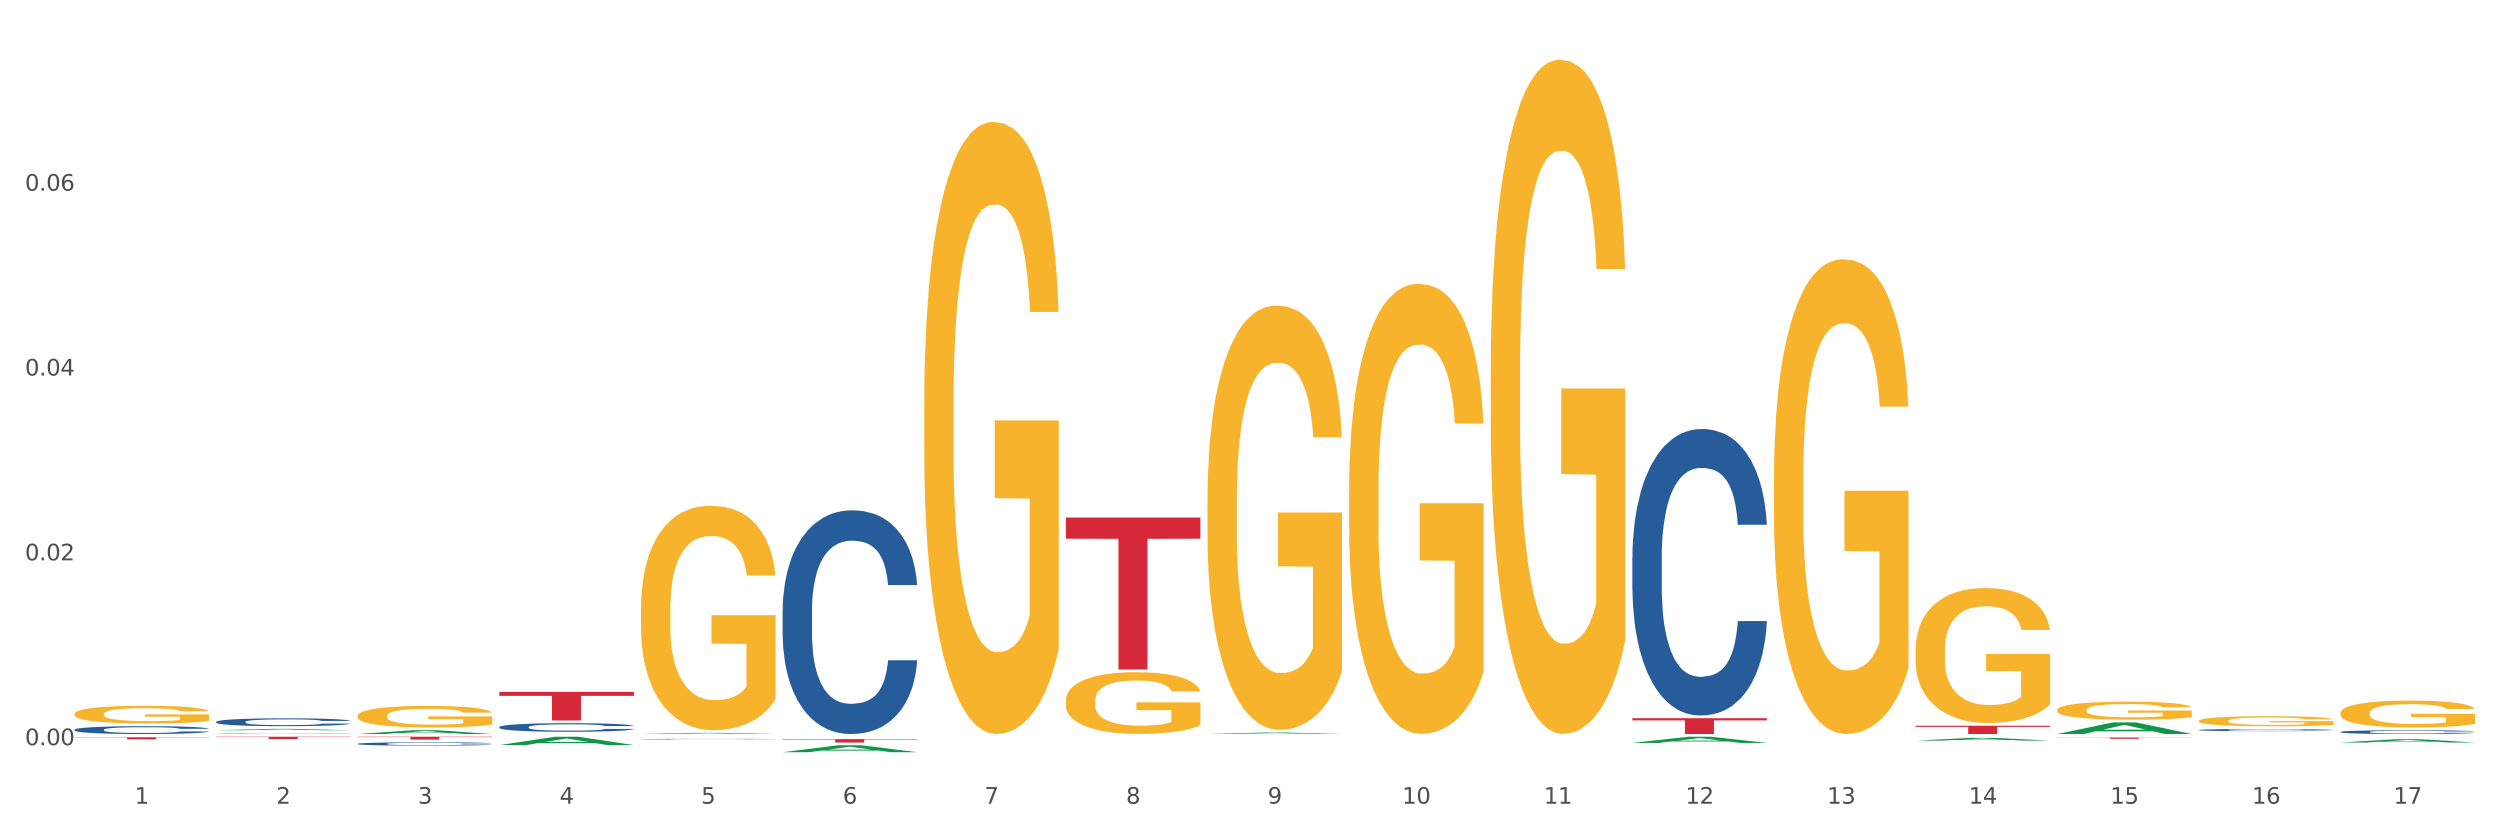 <?xml version="1.0" encoding="utf-8" standalone="no"?>
<!DOCTYPE svg PUBLIC "-//W3C//DTD SVG 1.1//EN"
  "http://www.w3.org/Graphics/SVG/1.1/DTD/svg11.dtd">
<svg xmlns:xlink="http://www.w3.org/1999/xlink" width="1080pt" height="360pt" viewBox="0 0 1080 360" xmlns="http://www.w3.org/2000/svg" version="1.1">
 <rect x="0" y="0" width="1080" height="360" fill="#333333" stroke="none"/>
 <defs>
  <style type="text/css">*{stroke-linejoin: round; stroke-linecap: butt}</style>
 </defs>
 <g id="figure_1">
  <g id="patch_1">
   <path d="M 0 360 
L 1080 360 
L 1080 0 
L 0 0 
z
" style="fill: #ffffff; stroke: #ffffff; stroke-linejoin: miter"/>
  </g>
  <g id="axes_1">
   <g id="matplotlib.axis_1">
    <g id="xtick_1">
     <g id="text_1">
      <!-- 1 -->
      <g style="fill: #4d4d4d" transform="translate(58.182 347.204) scale(0.096 -0.096)">
       <defs>
        <path id="DejaVuSans-31" d="M 794 531 
L 1825 531 
L 1825 4091 
L 703 3866 
L 703 4441 
L 1819 4666 
L 2450 4666 
L 2450 531 
L 3481 531 
L 3481 0 
L 794 0 
L 794 531 
z
" transform="scale(0.016)"/>
       </defs>
       <use xlink:href="#DejaVuSans-31"/>
      </g>
     </g>
    </g>
    <g id="xtick_2">
     <g id="text_2">
      <!-- 2 -->
      <g style="fill: #4d4d4d" transform="translate(119.364 347.204) scale(0.096 -0.096)">
       <defs>
        <path id="DejaVuSans-32" d="M 1228 531 
L 3431 531 
L 3431 0 
L 469 0 
L 469 531 
Q 828 903 1448 1529 
Q 2069 2156 2228 2338 
Q 2531 2678 2651 2914 
Q 2772 3150 2772 3378 
Q 2772 3750 2511 3984 
Q 2250 4219 1831 4219 
Q 1534 4219 1204 4116 
Q 875 4013 500 3803 
L 500 4441 
Q 881 4594 1212 4672 
Q 1544 4750 1819 4750 
Q 2544 4750 2975 4387 
Q 3406 4025 3406 3419 
Q 3406 3131 3298 2873 
Q 3191 2616 2906 2266 
Q 2828 2175 2409 1742 
Q 1991 1309 1228 531 
z
" transform="scale(0.016)"/>
       </defs>
       <use xlink:href="#DejaVuSans-32"/>
      </g>
     </g>
    </g>
    <g id="xtick_3">
     <g id="text_3">
      <!-- 3 -->
      <g style="fill: #4d4d4d" transform="translate(180.545 347.204) scale(0.096 -0.096)">
       <defs>
        <path id="DejaVuSans-33" d="M 2597 2516 
Q 3050 2419 3304 2112 
Q 3559 1806 3559 1356 
Q 3559 666 3084 287 
Q 2609 -91 1734 -91 
Q 1441 -91 1130 -33 
Q 819 25 488 141 
L 488 750 
Q 750 597 1062 519 
Q 1375 441 1716 441 
Q 2309 441 2620 675 
Q 2931 909 2931 1356 
Q 2931 1769 2642 2001 
Q 2353 2234 1838 2234 
L 1294 2234 
L 1294 2753 
L 1863 2753 
Q 2328 2753 2575 2939 
Q 2822 3125 2822 3475 
Q 2822 3834 2567 4026 
Q 2313 4219 1838 4219 
Q 1578 4219 1281 4162 
Q 984 4106 628 3988 
L 628 4550 
Q 988 4650 1302 4700 
Q 1616 4750 1894 4750 
Q 2613 4750 3031 4423 
Q 3450 4097 3450 3541 
Q 3450 3153 3228 2886 
Q 3006 2619 2597 2516 
z
" transform="scale(0.016)"/>
       </defs>
       <use xlink:href="#DejaVuSans-33"/>
      </g>
     </g>
    </g>
    <g id="xtick_4">
     <g id="text_4">
      <!-- 4 -->
      <g style="fill: #4d4d4d" transform="translate(241.726 347.204) scale(0.096 -0.096)">
       <defs>
        <path id="DejaVuSans-34" d="M 2419 4116 
L 825 1625 
L 2419 1625 
L 2419 4116 
z
M 2253 4666 
L 3047 4666 
L 3047 1625 
L 3713 1625 
L 3713 1100 
L 3047 1100 
L 3047 0 
L 2419 0 
L 2419 1100 
L 313 1100 
L 313 1709 
L 2253 4666 
z
" transform="scale(0.016)"/>
       </defs>
       <use xlink:href="#DejaVuSans-34"/>
      </g>
     </g>
    </g>
    <g id="xtick_5">
     <g id="text_5">
      <!-- 5 -->
      <g style="fill: #4d4d4d" transform="translate(302.908 347.204) scale(0.096 -0.096)">
       <defs>
        <path id="DejaVuSans-35" d="M 691 4666 
L 3169 4666 
L 3169 4134 
L 1269 4134 
L 1269 2991 
Q 1406 3038 1543 3061 
Q 1681 3084 1819 3084 
Q 2600 3084 3056 2656 
Q 3513 2228 3513 1497 
Q 3513 744 3044 326 
Q 2575 -91 1722 -91 
Q 1428 -91 1123 -41 
Q 819 9 494 109 
L 494 744 
Q 775 591 1075 516 
Q 1375 441 1709 441 
Q 2250 441 2565 725 
Q 2881 1009 2881 1497 
Q 2881 1984 2565 2268 
Q 2250 2553 1709 2553 
Q 1456 2553 1204 2497 
Q 953 2441 691 2322 
L 691 4666 
z
" transform="scale(0.016)"/>
       </defs>
       <use xlink:href="#DejaVuSans-35"/>
      </g>
     </g>
    </g>
    <g id="xtick_6">
     <g id="text_6">
      <!-- 6 -->
      <g style="fill: #4d4d4d" transform="translate(364.089 347.204) scale(0.096 -0.096)">
       <defs>
        <path id="DejaVuSans-36" d="M 2113 2584 
Q 1688 2584 1439 2293 
Q 1191 2003 1191 1497 
Q 1191 994 1439 701 
Q 1688 409 2113 409 
Q 2538 409 2786 701 
Q 3034 994 3034 1497 
Q 3034 2003 2786 2293 
Q 2538 2584 2113 2584 
z
M 3366 4563 
L 3366 3988 
Q 3128 4100 2886 4159 
Q 2644 4219 2406 4219 
Q 1781 4219 1451 3797 
Q 1122 3375 1075 2522 
Q 1259 2794 1537 2939 
Q 1816 3084 2150 3084 
Q 2853 3084 3261 2657 
Q 3669 2231 3669 1497 
Q 3669 778 3244 343 
Q 2819 -91 2113 -91 
Q 1303 -91 875 529 
Q 447 1150 447 2328 
Q 447 3434 972 4092 
Q 1497 4750 2381 4750 
Q 2619 4750 2861 4703 
Q 3103 4656 3366 4563 
z
" transform="scale(0.016)"/>
       </defs>
       <use xlink:href="#DejaVuSans-36"/>
      </g>
     </g>
    </g>
    <g id="xtick_7">
     <g id="text_7">
      <!-- 7 -->
      <g style="fill: #4d4d4d" transform="translate(425.271 347.204) scale(0.096 -0.096)">
       <defs>
        <path id="DejaVuSans-37" d="M 525 4666 
L 3525 4666 
L 3525 4397 
L 1831 0 
L 1172 0 
L 2766 4134 
L 525 4134 
L 525 4666 
z
" transform="scale(0.016)"/>
       </defs>
       <use xlink:href="#DejaVuSans-37"/>
      </g>
     </g>
    </g>
    <g id="xtick_8">
     <g id="text_8">
      <!-- 8 -->
      <g style="fill: #4d4d4d" transform="translate(486.452 347.204) scale(0.096 -0.096)">
       <defs>
        <path id="DejaVuSans-38" d="M 2034 2216 
Q 1584 2216 1326 1975 
Q 1069 1734 1069 1313 
Q 1069 891 1326 650 
Q 1584 409 2034 409 
Q 2484 409 2743 651 
Q 3003 894 3003 1313 
Q 3003 1734 2745 1975 
Q 2488 2216 2034 2216 
z
M 1403 2484 
Q 997 2584 770 2862 
Q 544 3141 544 3541 
Q 544 4100 942 4425 
Q 1341 4750 2034 4750 
Q 2731 4750 3128 4425 
Q 3525 4100 3525 3541 
Q 3525 3141 3298 2862 
Q 3072 2584 2669 2484 
Q 3125 2378 3379 2068 
Q 3634 1759 3634 1313 
Q 3634 634 3220 271 
Q 2806 -91 2034 -91 
Q 1263 -91 848 271 
Q 434 634 434 1313 
Q 434 1759 690 2068 
Q 947 2378 1403 2484 
z
M 1172 3481 
Q 1172 3119 1398 2916 
Q 1625 2713 2034 2713 
Q 2441 2713 2670 2916 
Q 2900 3119 2900 3481 
Q 2900 3844 2670 4047 
Q 2441 4250 2034 4250 
Q 1625 4250 1398 4047 
Q 1172 3844 1172 3481 
z
" transform="scale(0.016)"/>
       </defs>
       <use xlink:href="#DejaVuSans-38"/>
      </g>
     </g>
    </g>
    <g id="xtick_9">
     <g id="text_9">
      <!-- 9 -->
      <g style="fill: #4d4d4d" transform="translate(547.634 347.204) scale(0.096 -0.096)">
       <defs>
        <path id="DejaVuSans-39" d="M 703 97 
L 703 672 
Q 941 559 1184 500 
Q 1428 441 1663 441 
Q 2288 441 2617 861 
Q 2947 1281 2994 2138 
Q 2813 1869 2534 1725 
Q 2256 1581 1919 1581 
Q 1219 1581 811 2004 
Q 403 2428 403 3163 
Q 403 3881 828 4315 
Q 1253 4750 1959 4750 
Q 2769 4750 3195 4129 
Q 3622 3509 3622 2328 
Q 3622 1225 3098 567 
Q 2575 -91 1691 -91 
Q 1453 -91 1209 -44 
Q 966 3 703 97 
z
M 1959 2075 
Q 2384 2075 2632 2365 
Q 2881 2656 2881 3163 
Q 2881 3666 2632 3958 
Q 2384 4250 1959 4250 
Q 1534 4250 1286 3958 
Q 1038 3666 1038 3163 
Q 1038 2656 1286 2365 
Q 1534 2075 1959 2075 
z
" transform="scale(0.016)"/>
       </defs>
       <use xlink:href="#DejaVuSans-39"/>
      </g>
     </g>
    </g>
    <g id="xtick_10">
     <g id="text_10">
      <!-- 10 -->
      <g style="fill: #4d4d4d" transform="translate(605.761 347.204) scale(0.096 -0.096)">
       <defs>
        <path id="DejaVuSans-30" d="M 2034 4250 
Q 1547 4250 1301 3770 
Q 1056 3291 1056 2328 
Q 1056 1369 1301 889 
Q 1547 409 2034 409 
Q 2525 409 2770 889 
Q 3016 1369 3016 2328 
Q 3016 3291 2770 3770 
Q 2525 4250 2034 4250 
z
M 2034 4750 
Q 2819 4750 3233 4129 
Q 3647 3509 3647 2328 
Q 3647 1150 3233 529 
Q 2819 -91 2034 -91 
Q 1250 -91 836 529 
Q 422 1150 422 2328 
Q 422 3509 836 4129 
Q 1250 4750 2034 4750 
z
" transform="scale(0.016)"/>
       </defs>
       <use xlink:href="#DejaVuSans-31"/>
       <use xlink:href="#DejaVuSans-30" transform="translate(63.623 0)"/>
      </g>
     </g>
    </g>
    <g id="xtick_11">
     <g id="text_11">
      <!-- 11 -->
      <g style="fill: #4d4d4d" transform="translate(666.942 347.204) scale(0.096 -0.096)">
       <use xlink:href="#DejaVuSans-31"/>
       <use xlink:href="#DejaVuSans-31" transform="translate(63.623 0)"/>
      </g>
     </g>
    </g>
    <g id="xtick_12">
     <g id="text_12">
      <!-- 12 -->
      <g style="fill: #4d4d4d" transform="translate(728.124 347.204) scale(0.096 -0.096)">
       <use xlink:href="#DejaVuSans-31"/>
       <use xlink:href="#DejaVuSans-32" transform="translate(63.623 0)"/>
      </g>
     </g>
    </g>
    <g id="xtick_13">
     <g id="text_13">
      <!-- 13 -->
      <g style="fill: #4d4d4d" transform="translate(789.305 347.204) scale(0.096 -0.096)">
       <use xlink:href="#DejaVuSans-31"/>
       <use xlink:href="#DejaVuSans-33" transform="translate(63.623 0)"/>
      </g>
     </g>
    </g>
    <g id="xtick_14">
     <g id="text_14">
      <!-- 14 -->
      <g style="fill: #4d4d4d" transform="translate(850.487 347.204) scale(0.096 -0.096)">
       <use xlink:href="#DejaVuSans-31"/>
       <use xlink:href="#DejaVuSans-34" transform="translate(63.623 0)"/>
      </g>
     </g>
    </g>
    <g id="xtick_15">
     <g id="text_15">
      <!-- 15 -->
      <g style="fill: #4d4d4d" transform="translate(911.668 347.204) scale(0.096 -0.096)">
       <use xlink:href="#DejaVuSans-31"/>
       <use xlink:href="#DejaVuSans-35" transform="translate(63.623 0)"/>
      </g>
     </g>
    </g>
    <g id="xtick_16">
     <g id="text_16">
      <!-- 16 -->
      <g style="fill: #4d4d4d" transform="translate(972.849 347.204) scale(0.096 -0.096)">
       <use xlink:href="#DejaVuSans-31"/>
       <use xlink:href="#DejaVuSans-36" transform="translate(63.623 0)"/>
      </g>
     </g>
    </g>
    <g id="xtick_17">
     <g id="text_17">
      <!-- 17 -->
      <g style="fill: #4d4d4d" transform="translate(1034.031 347.204) scale(0.096 -0.096)">
       <use xlink:href="#DejaVuSans-31"/>
       <use xlink:href="#DejaVuSans-37" transform="translate(63.623 0)"/>
      </g>
     </g>
    </g>
    <g id="xtick_18"/>
    <g id="xtick_19"/>
    <g id="xtick_20"/>
    <g id="xtick_21"/>
    <g id="xtick_22"/>
    <g id="xtick_23"/>
    <g id="xtick_24"/>
    <g id="xtick_25"/>
    <g id="xtick_26"/>
    <g id="xtick_27"/>
    <g id="xtick_28"/>
    <g id="xtick_29"/>
    <g id="xtick_30"/>
    <g id="xtick_31"/>
    <g id="xtick_32"/>
    <g id="xtick_33"/>
   </g>
   <g id="matplotlib.axis_2">
    <g id="ytick_1">
     <g id="text_18">
      <!-- 0.00 -->
      <g style="fill: #4d4d4d" transform="translate(10.8 321.917) scale(0.096 -0.096)">
       <defs>
        <path id="DejaVuSans-2e" d="M 684 794 
L 1344 794 
L 1344 0 
L 684 0 
L 684 794 
z
" transform="scale(0.016)"/>
       </defs>
       <use xlink:href="#DejaVuSans-30"/>
       <use xlink:href="#DejaVuSans-2e" transform="translate(63.623 0)"/>
       <use xlink:href="#DejaVuSans-30" transform="translate(95.41 0)"/>
       <use xlink:href="#DejaVuSans-30" transform="translate(159.033 0)"/>
      </g>
     </g>
    </g>
    <g id="ytick_2">
     <g id="text_19">
      <!-- 0.02 -->
      <g style="fill: #4d4d4d" transform="translate(10.8 242.071) scale(0.096 -0.096)">
       <use xlink:href="#DejaVuSans-30"/>
       <use xlink:href="#DejaVuSans-2e" transform="translate(63.623 0)"/>
       <use xlink:href="#DejaVuSans-30" transform="translate(95.41 0)"/>
       <use xlink:href="#DejaVuSans-32" transform="translate(159.033 0)"/>
      </g>
     </g>
    </g>
    <g id="ytick_3">
     <g id="text_20">
      <!-- 0.04 -->
      <g style="fill: #4d4d4d" transform="translate(10.8 162.226) scale(0.096 -0.096)">
       <use xlink:href="#DejaVuSans-30"/>
       <use xlink:href="#DejaVuSans-2e" transform="translate(63.623 0)"/>
       <use xlink:href="#DejaVuSans-30" transform="translate(95.41 0)"/>
       <use xlink:href="#DejaVuSans-34" transform="translate(159.033 0)"/>
      </g>
     </g>
    </g>
    <g id="ytick_4">
     <g id="text_21">
      <!-- 0.06 -->
      <g style="fill: #4d4d4d" transform="translate(10.8 82.38) scale(0.096 -0.096)">
       <use xlink:href="#DejaVuSans-30"/>
       <use xlink:href="#DejaVuSans-2e" transform="translate(63.623 0)"/>
       <use xlink:href="#DejaVuSans-30" transform="translate(95.41 0)"/>
       <use xlink:href="#DejaVuSans-36" transform="translate(159.033 0)"/>
      </g>
     </g>
    </g>
    <g id="ytick_5"/>
    <g id="ytick_6"/>
    <g id="ytick_7"/>
    <g id="ytick_8"/>
   </g>
   <g id="PolyCollection_1">
    <path d="M 93.356 315.472 
L 93.416 315.472 
L 117.384 314.875 
L 127.331 314.874 
L 151.479 315.473 
L 139.974 315.473 
L 134.761 315.334 
L 110.014 315.334 
L 109.834 315.336 
L 104.801 315.473 
L 93.356 315.473 
L 93.356 315.472 
L 113.13 315.25 
L 131.645 315.25 
L 122.478 315.002 
L 122.358 315.001 
L 122.238 315.002 
L 113.07 315.25 
L 113.13 315.25 
L 93.356 315.472 
z
" clip-path="url(#p0f71e14cb9)" style="fill: #109648"/>
    <path d="M 154.538 317.096 
L 154.598 317.095 
L 178.566 315.439 
L 188.512 315.438 
L 212.66 317.099 
L 201.156 317.099 
L 195.943 316.712 
L 171.196 316.712 
L 171.016 316.719 
L 165.983 317.099 
L 154.538 317.099 
L 154.538 317.096 
L 174.311 316.482 
L 192.827 316.48 
L 183.659 315.792 
L 183.539 315.789 
L 183.419 315.793 
L 174.251 316.48 
L 174.311 316.482 
L 154.538 317.096 
z
" clip-path="url(#p0f71e14cb9)" style="fill: #109648"/>
    <path d="M 215.719 321.871 
L 215.779 321.868 
L 239.747 318.273 
L 249.694 318.269 
L 273.842 321.878 
L 262.337 321.878 
L 257.124 321.038 
L 232.377 321.038 
L 232.197 321.051 
L 227.164 321.878 
L 215.719 321.878 
L 215.719 321.871 
L 235.493 320.536 
L 254.008 320.533 
L 244.84 319.039 
L 244.72 319.032 
L 244.601 319.042 
L 235.433 320.533 
L 235.493 320.536 
L 215.719 321.871 
z
" clip-path="url(#p0f71e14cb9)" style="fill: #109648"/>
    <path d="M 276.901 317.098 
L 276.961 317.098 
L 300.929 316.598 
L 310.875 316.598 
L 335.023 317.099 
L 323.518 317.099 
L 318.305 316.983 
L 293.558 316.983 
L 293.379 316.984 
L 288.345 317.099 
L 276.901 317.099 
L 276.901 317.098 
L 296.674 316.913 
L 315.19 316.912 
L 306.022 316.705 
L 305.902 316.704 
L 305.782 316.705 
L 296.614 316.912 
L 296.674 316.913 
L 276.901 317.098 
z
" clip-path="url(#p0f71e14cb9)" style="fill: #109648"/>
    <path d="M 338.082 324.944 
L 338.142 324.941 
L 362.11 321.951 
L 372.057 321.948 
L 396.204 324.95 
L 384.7 324.95 
L 379.487 324.251 
L 354.74 324.251 
L 354.56 324.262 
L 349.527 324.95 
L 338.082 324.95 
L 338.082 324.944 
L 357.856 323.834 
L 376.371 323.831 
L 367.203 322.588 
L 367.083 322.582 
L 366.963 322.591 
L 357.796 323.831 
L 357.856 323.834 
L 338.082 324.944 
z
" clip-path="url(#p0f71e14cb9)" style="fill: #109648"/>
    <path d="M 399.263 174.844 
L 399.332 174.602 
L 399.332 165.908 
L 399.469 158.421 
L 400.156 140.307 
L 401.185 125.333 
L 401.94 117.363 
L 402.695 110.842 
L 403.587 104.321 
L 404.685 97.559 
L 406.675 87.657 
L 407.91 82.585 
L 409.419 77.272 
L 412.164 69.543 
L 414.154 65.196 
L 416.213 61.573 
L 419.575 57.226 
L 421.771 55.294 
L 424.104 53.845 
L 426.918 52.879 
L 429.045 52.637 
L 433.711 53.362 
L 437.691 55.535 
L 439.613 57.226 
L 442.083 60.124 
L 443.387 62.056 
L 445.514 65.92 
L 447.71 70.992 
L 449.22 75.339 
L 451.484 83.551 
L 453.2 91.762 
L 454.778 101.906 
L 455.602 108.91 
L 456.219 115.431 
L 456.768 122.918 
L 457.317 134.752 
L 444.965 134.752 
L 444.485 126.299 
L 443.73 118.329 
L 442.632 110.601 
L 441.672 105.77 
L 440.025 99.732 
L 438.515 95.868 
L 436.937 92.97 
L 435.015 90.555 
L 433.506 89.347 
L 431.378 88.381 
L 427.192 88.623 
L 424.379 90.555 
L 422.458 92.97 
L 421.222 95.144 
L 420.124 97.559 
L 418.889 100.94 
L 417.448 106.012 
L 416.419 110.601 
L 415.39 116.397 
L 414.566 122.193 
L 413.811 128.956 
L 413.194 136.201 
L 412.713 143.688 
L 412.302 152.866 
L 411.958 168.081 
L 411.958 201.169 
L 412.096 208.656 
L 412.439 218.558 
L 412.851 226.045 
L 413.537 234.981 
L 414.154 241.019 
L 415.321 249.713 
L 416.625 256.959 
L 417.654 261.547 
L 418.683 265.412 
L 420.468 270.725 
L 422.458 275.072 
L 424.173 277.729 
L 426.506 280.144 
L 428.084 281.11 
L 429.457 281.593 
L 432.819 281.593 
L 435.221 280.869 
L 437.897 279.178 
L 439.956 277.004 
L 441.672 274.348 
L 443.593 270 
L 444.828 265.895 
L 444.828 215.418 
L 429.731 215.177 
L 429.731 181.606 
L 457.386 181.606 
L 457.386 280.144 
L 456.219 285.216 
L 454.915 289.805 
L 453.543 293.91 
L 451.484 298.982 
L 449.014 303.812 
L 446.818 307.194 
L 444.485 310.092 
L 441.74 312.749 
L 438.172 315.164 
L 435.976 316.13 
L 433.231 316.854 
L 430.006 317.096 
L 427.192 316.613 
L 424.448 315.405 
L 421.565 313.232 
L 418.752 310.092 
L 416.625 306.952 
L 414.497 303.088 
L 412.233 298.016 
L 410.449 293.186 
L 409.076 288.839 
L 407.567 283.284 
L 405.92 276.038 
L 404.685 269.517 
L 403.587 262.755 
L 402.42 254.06 
L 401.597 246.573 
L 400.773 237.154 
L 400.293 230.15 
L 399.744 219.282 
L 399.332 204.067 
L 399.263 174.844 
z
" clip-path="url(#p0f71e14cb9)" style="fill: #f7b32b"/>
    <path d="M 1011.078 308.027 
L 1011.146 308.016 
L 1011.146 307.633 
L 1011.284 307.304 
L 1011.97 306.506 
L 1012.999 305.847 
L 1013.754 305.496 
L 1014.509 305.209 
L 1015.401 304.922 
L 1016.499 304.625 
L 1018.489 304.189 
L 1019.724 303.965 
L 1021.234 303.731 
L 1023.978 303.391 
L 1025.969 303.2 
L 1028.027 303.04 
L 1031.39 302.849 
L 1033.585 302.764 
L 1035.919 302.7 
L 1038.732 302.658 
L 1040.859 302.647 
L 1045.526 302.679 
L 1049.506 302.775 
L 1051.427 302.849 
L 1053.897 302.977 
L 1055.201 303.062 
L 1057.328 303.232 
L 1059.524 303.455 
L 1061.034 303.646 
L 1063.299 304.008 
L 1065.014 304.369 
L 1066.592 304.816 
L 1067.416 305.124 
L 1068.033 305.411 
L 1068.582 305.741 
L 1069.131 306.262 
L 1056.78 306.262 
L 1056.299 305.89 
L 1055.544 305.539 
L 1054.446 305.199 
L 1053.486 304.986 
L 1051.839 304.72 
L 1050.329 304.55 
L 1048.751 304.423 
L 1046.829 304.316 
L 1045.32 304.263 
L 1043.192 304.221 
L 1039.007 304.231 
L 1036.193 304.316 
L 1034.272 304.423 
L 1033.037 304.518 
L 1031.939 304.625 
L 1030.703 304.773 
L 1029.262 304.997 
L 1028.233 305.199 
L 1027.204 305.454 
L 1026.38 305.709 
L 1025.625 306.007 
L 1025.008 306.326 
L 1024.527 306.655 
L 1024.116 307.059 
L 1023.773 307.729 
L 1023.773 309.186 
L 1023.91 309.515 
L 1024.253 309.951 
L 1024.665 310.281 
L 1025.351 310.674 
L 1025.969 310.94 
L 1027.135 311.323 
L 1028.439 311.642 
L 1029.468 311.844 
L 1030.498 312.014 
L 1032.282 312.248 
L 1034.272 312.439 
L 1035.987 312.556 
L 1038.32 312.662 
L 1039.899 312.705 
L 1041.271 312.726 
L 1044.634 312.726 
L 1047.035 312.694 
L 1049.712 312.62 
L 1051.77 312.524 
L 1053.486 312.407 
L 1055.407 312.216 
L 1056.642 312.035 
L 1056.642 309.813 
L 1041.546 309.802 
L 1041.546 308.324 
L 1069.2 308.324 
L 1069.2 312.662 
L 1068.033 312.886 
L 1066.73 313.088 
L 1065.357 313.268 
L 1063.299 313.492 
L 1060.828 313.704 
L 1058.632 313.853 
L 1056.299 313.981 
L 1053.554 314.098 
L 1049.986 314.204 
L 1047.79 314.246 
L 1045.045 314.278 
L 1041.82 314.289 
L 1039.007 314.268 
L 1036.262 314.214 
L 1033.38 314.119 
L 1030.566 313.981 
L 1028.439 313.842 
L 1026.312 313.672 
L 1024.047 313.449 
L 1022.263 313.236 
L 1020.891 313.045 
L 1019.381 312.8 
L 1017.734 312.481 
L 1016.499 312.194 
L 1015.401 311.897 
L 1014.234 311.514 
L 1013.411 311.184 
L 1012.587 310.77 
L 1012.107 310.461 
L 1011.558 309.983 
L 1011.146 309.313 
L 1011.078 308.027 
z
" clip-path="url(#p0f71e14cb9)" style="fill: #f7b32b"/>
    <path d="M 949.896 311.405 
L 949.965 311.401 
L 949.965 311.258 
L 950.102 311.135 
L 950.788 310.837 
L 951.818 310.59 
L 952.572 310.459 
L 953.327 310.351 
L 954.219 310.244 
L 955.317 310.133 
L 957.307 309.97 
L 958.543 309.886 
L 960.052 309.799 
L 962.797 309.671 
L 964.787 309.6 
L 966.846 309.54 
L 970.208 309.469 
L 972.404 309.437 
L 974.737 309.413 
L 977.551 309.397 
L 979.678 309.393 
L 984.344 309.405 
L 988.324 309.441 
L 990.246 309.469 
L 992.716 309.516 
L 994.02 309.548 
L 996.147 309.612 
L 998.343 309.695 
L 999.853 309.767 
L 1002.117 309.902 
L 1003.833 310.037 
L 1005.411 310.204 
L 1006.234 310.32 
L 1006.852 310.427 
L 1007.401 310.55 
L 1007.95 310.745 
L 995.598 310.745 
L 995.118 310.606 
L 994.363 310.475 
L 993.265 310.347 
L 992.304 310.268 
L 990.657 310.169 
L 989.148 310.105 
L 987.569 310.057 
L 985.648 310.017 
L 984.138 309.998 
L 982.011 309.982 
L 977.825 309.986 
L 975.012 310.017 
L 973.09 310.057 
L 971.855 310.093 
L 970.757 310.133 
L 969.522 310.188 
L 968.081 310.272 
L 967.052 310.347 
L 966.022 310.443 
L 965.199 310.538 
L 964.444 310.65 
L 963.826 310.769 
L 963.346 310.892 
L 962.934 311.043 
L 962.591 311.294 
L 962.591 311.839 
L 962.728 311.962 
L 963.072 312.125 
L 963.483 312.248 
L 964.169 312.396 
L 964.787 312.495 
L 965.954 312.638 
L 967.257 312.758 
L 968.287 312.833 
L 969.316 312.897 
L 971.1 312.984 
L 973.09 313.056 
L 974.806 313.1 
L 977.139 313.139 
L 978.717 313.155 
L 980.09 313.163 
L 983.452 313.163 
L 985.854 313.151 
L 988.53 313.123 
L 990.589 313.088 
L 992.304 313.044 
L 994.226 312.972 
L 995.461 312.905 
L 995.461 312.073 
L 980.364 312.07 
L 980.364 311.517 
L 1008.019 311.517 
L 1008.019 313.139 
L 1006.852 313.223 
L 1005.548 313.298 
L 1004.176 313.366 
L 1002.117 313.45 
L 999.647 313.529 
L 997.451 313.585 
L 995.118 313.632 
L 992.373 313.676 
L 988.805 313.716 
L 986.609 313.732 
L 983.864 313.744 
L 980.639 313.748 
L 977.825 313.74 
L 975.08 313.72 
L 972.198 313.684 
L 969.385 313.632 
L 967.257 313.581 
L 965.13 313.517 
L 962.866 313.434 
L 961.082 313.354 
L 959.709 313.282 
L 958.199 313.191 
L 956.553 313.072 
L 955.317 312.964 
L 954.219 312.853 
L 953.053 312.71 
L 952.229 312.587 
L 951.406 312.431 
L 950.926 312.316 
L 950.377 312.137 
L 949.965 311.887 
L 949.896 311.405 
z
" clip-path="url(#p0f71e14cb9)" style="fill: #f7b32b"/>
    <path d="M 276.901 263.29 
L 276.969 263.201 
L 276.969 260.014 
L 277.107 257.27 
L 277.793 250.631 
L 278.822 245.143 
L 279.577 242.222 
L 280.332 239.832 
L 281.224 237.442 
L 282.322 234.963 
L 284.312 231.334 
L 285.547 229.475 
L 287.057 227.528 
L 289.801 224.695 
L 291.792 223.102 
L 293.85 221.774 
L 297.213 220.181 
L 299.408 219.472 
L 301.742 218.941 
L 304.555 218.587 
L 306.682 218.499 
L 311.349 218.764 
L 315.329 219.561 
L 317.25 220.181 
L 319.72 221.243 
L 321.024 221.951 
L 323.152 223.367 
L 325.347 225.226 
L 326.857 226.82 
L 329.122 229.829 
L 330.837 232.839 
L 332.415 236.557 
L 333.239 239.124 
L 333.856 241.514 
L 334.405 244.258 
L 334.954 248.595 
L 322.603 248.595 
L 322.122 245.497 
L 321.367 242.576 
L 320.269 239.743 
L 319.309 237.973 
L 317.662 235.76 
L 316.152 234.344 
L 314.574 233.282 
L 312.652 232.396 
L 311.143 231.954 
L 309.015 231.6 
L 304.83 231.688 
L 302.016 232.396 
L 300.095 233.282 
L 298.86 234.078 
L 297.762 234.963 
L 296.526 236.203 
L 295.085 238.062 
L 294.056 239.743 
L 293.027 241.868 
L 292.203 243.992 
L 291.448 246.471 
L 290.831 249.127 
L 290.35 251.871 
L 289.939 255.234 
L 289.596 260.811 
L 289.596 272.938 
L 289.733 275.682 
L 290.076 279.312 
L 290.488 282.056 
L 291.174 285.331 
L 291.792 287.544 
L 292.958 290.731 
L 294.262 293.386 
L 295.291 295.068 
L 296.321 296.485 
L 298.105 298.432 
L 300.095 300.025 
L 301.81 300.999 
L 304.143 301.884 
L 305.722 302.238 
L 307.094 302.415 
L 310.457 302.415 
L 312.858 302.15 
L 315.535 301.53 
L 317.593 300.734 
L 319.309 299.76 
L 321.23 298.166 
L 322.465 296.662 
L 322.465 278.161 
L 307.369 278.072 
L 307.369 265.768 
L 335.023 265.768 
L 335.023 301.884 
L 333.856 303.743 
L 332.553 305.425 
L 331.18 306.93 
L 329.122 308.789 
L 326.651 310.559 
L 324.455 311.798 
L 322.122 312.861 
L 319.377 313.834 
L 315.809 314.72 
L 313.613 315.074 
L 310.868 315.339 
L 307.643 315.428 
L 304.83 315.251 
L 302.085 314.808 
L 299.203 314.011 
L 296.389 312.861 
L 294.262 311.71 
L 292.135 310.294 
L 289.87 308.435 
L 288.086 306.664 
L 286.714 305.071 
L 285.204 303.035 
L 283.557 300.379 
L 282.322 297.989 
L 281.224 295.511 
L 280.057 292.324 
L 279.234 289.58 
L 278.41 286.128 
L 277.93 283.561 
L 277.381 279.577 
L 276.969 274.001 
L 276.901 263.29 
z
" clip-path="url(#p0f71e14cb9)" style="fill: #f7b32b"/>
    <path d="M 154.538 309.26 
L 154.606 309.251 
L 154.606 308.945 
L 154.744 308.682 
L 155.43 308.044 
L 156.459 307.517 
L 157.214 307.236 
L 157.969 307.007 
L 158.861 306.777 
L 159.959 306.539 
L 161.949 306.19 
L 163.184 306.012 
L 164.694 305.825 
L 167.439 305.553 
L 169.429 305.4 
L 171.487 305.272 
L 174.85 305.119 
L 177.046 305.051 
L 179.379 305 
L 182.192 304.966 
L 184.32 304.957 
L 188.986 304.983 
L 192.966 305.059 
L 194.887 305.119 
L 197.358 305.221 
L 198.661 305.289 
L 200.789 305.425 
L 202.985 305.604 
L 204.494 305.757 
L 206.759 306.046 
L 208.474 306.335 
L 210.053 306.692 
L 210.876 306.939 
L 211.494 307.168 
L 212.043 307.432 
L 212.592 307.848 
L 200.24 307.848 
L 199.759 307.551 
L 199.005 307.27 
L 197.907 306.998 
L 196.946 306.828 
L 195.299 306.615 
L 193.789 306.479 
L 192.211 306.377 
L 190.29 306.292 
L 188.78 306.25 
L 186.653 306.216 
L 182.467 306.224 
L 179.653 306.292 
L 177.732 306.377 
L 176.497 306.454 
L 175.399 306.539 
L 174.164 306.658 
L 172.723 306.836 
L 171.693 306.998 
L 170.664 307.202 
L 169.84 307.406 
L 169.086 307.644 
L 168.468 307.899 
L 167.988 308.163 
L 167.576 308.486 
L 167.233 309.022 
L 167.233 310.186 
L 167.37 310.45 
L 167.713 310.799 
L 168.125 311.062 
L 168.811 311.377 
L 169.429 311.589 
L 170.595 311.895 
L 171.899 312.151 
L 172.928 312.312 
L 173.958 312.448 
L 175.742 312.635 
L 177.732 312.788 
L 179.447 312.882 
L 181.781 312.967 
L 183.359 313.001 
L 184.731 313.018 
L 188.094 313.018 
L 190.495 312.992 
L 193.172 312.933 
L 195.23 312.856 
L 196.946 312.763 
L 198.867 312.61 
L 200.102 312.465 
L 200.102 310.688 
L 185.006 310.68 
L 185.006 309.498 
L 212.66 309.498 
L 212.66 312.967 
L 211.494 313.145 
L 210.19 313.307 
L 208.817 313.451 
L 206.759 313.63 
L 204.288 313.8 
L 202.092 313.919 
L 199.759 314.021 
L 197.014 314.115 
L 193.446 314.2 
L 191.25 314.234 
L 188.505 314.259 
L 185.28 314.268 
L 182.467 314.251 
L 179.722 314.208 
L 176.84 314.132 
L 174.026 314.021 
L 171.899 313.911 
L 169.772 313.775 
L 167.507 313.596 
L 165.723 313.426 
L 164.351 313.273 
L 162.841 313.077 
L 161.194 312.822 
L 159.959 312.593 
L 158.861 312.355 
L 157.694 312.049 
L 156.871 311.785 
L 156.048 311.453 
L 155.567 311.207 
L 155.018 310.824 
L 154.606 310.289 
L 154.538 309.26 
z
" clip-path="url(#p0f71e14cb9)" style="fill: #f7b32b"/>
    <path d="M 93.356 316.854 
L 93.425 316.854 
L 93.425 316.839 
L 93.562 316.826 
L 94.248 316.794 
L 95.278 316.769 
L 96.033 316.755 
L 96.787 316.744 
L 97.68 316.732 
L 98.778 316.721 
L 100.768 316.704 
L 102.003 316.695 
L 103.512 316.686 
L 106.257 316.672 
L 108.247 316.665 
L 110.306 316.659 
L 113.668 316.651 
L 115.864 316.648 
L 118.197 316.645 
L 121.011 316.644 
L 123.138 316.643 
L 127.804 316.644 
L 131.784 316.648 
L 133.706 316.651 
L 136.176 316.656 
L 137.48 316.659 
L 139.607 316.666 
L 141.803 316.675 
L 143.313 316.682 
L 145.577 316.697 
L 147.293 316.711 
L 148.871 316.728 
L 149.695 316.74 
L 150.312 316.752 
L 150.861 316.764 
L 151.41 316.785 
L 139.058 316.785 
L 138.578 316.77 
L 137.823 316.757 
L 136.725 316.743 
L 135.764 316.735 
L 134.118 316.724 
L 132.608 316.718 
L 131.03 316.713 
L 129.108 316.709 
L 127.599 316.707 
L 125.471 316.705 
L 121.285 316.705 
L 118.472 316.709 
L 116.55 316.713 
L 115.315 316.717 
L 114.217 316.721 
L 112.982 316.727 
L 111.541 316.735 
L 110.512 316.743 
L 109.482 316.753 
L 108.659 316.763 
L 107.904 316.775 
L 107.287 316.787 
L 106.806 316.8 
L 106.394 316.816 
L 106.051 316.842 
L 106.051 316.899 
L 106.189 316.912 
L 106.532 316.929 
L 106.943 316.942 
L 107.63 316.958 
L 108.247 316.968 
L 109.414 316.983 
L 110.718 316.996 
L 111.747 317.004 
L 112.776 317.01 
L 114.56 317.019 
L 116.55 317.027 
L 118.266 317.031 
L 120.599 317.036 
L 122.177 317.037 
L 123.55 317.038 
L 126.912 317.038 
L 129.314 317.037 
L 131.99 317.034 
L 134.049 317.03 
L 135.764 317.026 
L 137.686 317.018 
L 138.921 317.011 
L 138.921 316.924 
L 123.824 316.924 
L 123.824 316.866 
L 151.479 316.866 
L 151.479 317.036 
L 150.312 317.044 
L 149.008 317.052 
L 147.636 317.059 
L 145.577 317.068 
L 143.107 317.076 
L 140.911 317.082 
L 138.578 317.087 
L 135.833 317.092 
L 132.265 317.096 
L 130.069 317.098 
L 127.324 317.099 
L 124.099 317.099 
L 121.285 317.099 
L 118.54 317.096 
L 115.658 317.093 
L 112.845 317.087 
L 110.718 317.082 
L 108.59 317.075 
L 106.326 317.066 
L 104.542 317.058 
L 103.169 317.051 
L 101.66 317.041 
L 100.013 317.029 
L 98.778 317.017 
L 97.68 317.006 
L 96.513 316.991 
L 95.69 316.978 
L 94.866 316.961 
L 94.386 316.949 
L 93.837 316.931 
L 93.425 316.904 
L 93.356 316.854 
z
" clip-path="url(#p0f71e14cb9)" style="fill: #f7b32b"/>
    <path d="M 32.175 308.426 
L 32.244 308.419 
L 32.244 308.168 
L 32.381 307.951 
L 33.067 307.428 
L 34.096 306.996 
L 34.851 306.766 
L 35.606 306.578 
L 36.498 306.39 
L 37.596 306.194 
L 39.586 305.908 
L 40.821 305.762 
L 42.331 305.609 
L 45.076 305.385 
L 47.066 305.26 
L 49.124 305.155 
L 52.487 305.03 
L 54.683 304.974 
L 57.016 304.932 
L 59.829 304.904 
L 61.957 304.897 
L 66.623 304.918 
L 70.603 304.981 
L 72.524 305.03 
L 74.995 305.113 
L 76.299 305.169 
L 78.426 305.281 
L 80.622 305.427 
L 82.131 305.553 
L 84.396 305.79 
L 86.111 306.027 
L 87.69 306.32 
L 88.513 306.522 
L 89.131 306.71 
L 89.68 306.926 
L 90.229 307.268 
L 77.877 307.268 
L 77.397 307.024 
L 76.642 306.794 
L 75.544 306.571 
L 74.583 306.431 
L 72.936 306.257 
L 71.426 306.145 
L 69.848 306.062 
L 67.927 305.992 
L 66.417 305.957 
L 64.29 305.929 
L 60.104 305.936 
L 57.29 305.992 
L 55.369 306.062 
L 54.134 306.125 
L 53.036 306.194 
L 51.801 306.292 
L 50.36 306.438 
L 49.33 306.571 
L 48.301 306.738 
L 47.478 306.906 
L 46.723 307.101 
L 46.105 307.31 
L 45.625 307.526 
L 45.213 307.791 
L 44.87 308.23 
L 44.87 309.186 
L 45.007 309.402 
L 45.35 309.688 
L 45.762 309.904 
L 46.448 310.162 
L 47.066 310.336 
L 48.232 310.587 
L 49.536 310.796 
L 50.566 310.929 
L 51.595 311.041 
L 53.379 311.194 
L 55.369 311.319 
L 57.085 311.396 
L 59.418 311.466 
L 60.996 311.494 
L 62.368 311.508 
L 65.731 311.508 
L 68.133 311.487 
L 70.809 311.438 
L 72.868 311.375 
L 74.583 311.299 
L 76.504 311.173 
L 77.74 311.054 
L 77.74 309.597 
L 62.643 309.59 
L 62.643 308.621 
L 90.297 308.621 
L 90.297 311.466 
L 89.131 311.612 
L 87.827 311.745 
L 86.455 311.863 
L 84.396 312.01 
L 81.926 312.149 
L 79.73 312.247 
L 77.397 312.331 
L 74.652 312.407 
L 71.083 312.477 
L 68.887 312.505 
L 66.143 312.526 
L 62.917 312.533 
L 60.104 312.519 
L 57.359 312.484 
L 54.477 312.421 
L 51.663 312.331 
L 49.536 312.24 
L 47.409 312.128 
L 45.144 311.982 
L 43.36 311.842 
L 41.988 311.717 
L 40.478 311.557 
L 38.831 311.347 
L 37.596 311.159 
L 36.498 310.964 
L 35.332 310.713 
L 34.508 310.497 
L 33.685 310.225 
L 33.204 310.022 
L 32.655 309.709 
L 32.244 309.269 
L 32.175 308.426 
z
" clip-path="url(#p0f71e14cb9)" style="fill: #f7b32b"/>
    <path d="M 460.445 302.718 
L 460.514 302.693 
L 460.514 301.817 
L 460.651 301.063 
L 461.337 299.238 
L 462.366 297.73 
L 463.121 296.927 
L 463.876 296.27 
L 464.768 295.613 
L 465.866 294.932 
L 467.856 293.934 
L 469.091 293.423 
L 470.601 292.888 
L 473.346 292.11 
L 475.336 291.672 
L 477.394 291.307 
L 480.757 290.869 
L 482.953 290.674 
L 485.286 290.528 
L 488.099 290.431 
L 490.227 290.406 
L 494.893 290.479 
L 498.873 290.698 
L 500.794 290.869 
L 503.265 291.161 
L 504.568 291.355 
L 506.696 291.745 
L 508.892 292.255 
L 510.401 292.693 
L 512.666 293.521 
L 514.381 294.348 
L 515.96 295.37 
L 516.783 296.075 
L 517.401 296.732 
L 517.95 297.487 
L 518.499 298.679 
L 506.147 298.679 
L 505.666 297.827 
L 504.912 297.024 
L 503.814 296.246 
L 502.853 295.759 
L 501.206 295.151 
L 499.696 294.762 
L 498.118 294.47 
L 496.197 294.226 
L 494.687 294.105 
L 492.56 294.007 
L 488.374 294.032 
L 485.56 294.226 
L 483.639 294.47 
L 482.404 294.689 
L 481.306 294.932 
L 480.071 295.273 
L 478.63 295.783 
L 477.6 296.246 
L 476.571 296.83 
L 475.747 297.414 
L 474.993 298.095 
L 474.375 298.825 
L 473.895 299.579 
L 473.483 300.504 
L 473.14 302.036 
L 473.14 305.37 
L 473.277 306.124 
L 473.62 307.122 
L 474.032 307.876 
L 474.718 308.776 
L 475.336 309.384 
L 476.502 310.26 
L 477.806 310.99 
L 478.835 311.452 
L 479.865 311.842 
L 481.649 312.377 
L 483.639 312.815 
L 485.354 313.083 
L 487.688 313.326 
L 489.266 313.423 
L 490.638 313.472 
L 494.001 313.472 
L 496.403 313.399 
L 499.079 313.229 
L 501.137 313.01 
L 502.853 312.742 
L 504.774 312.304 
L 506.01 311.89 
L 506.01 306.805 
L 490.913 306.781 
L 490.913 303.399 
L 518.567 303.399 
L 518.567 313.326 
L 517.401 313.837 
L 516.097 314.299 
L 514.724 314.713 
L 512.666 315.224 
L 510.195 315.71 
L 508 316.051 
L 505.666 316.343 
L 502.922 316.611 
L 499.353 316.854 
L 497.157 316.951 
L 494.413 317.024 
L 491.187 317.049 
L 488.374 317 
L 485.629 316.878 
L 482.747 316.659 
L 479.933 316.343 
L 477.806 316.027 
L 475.679 315.637 
L 473.414 315.126 
L 471.63 314.64 
L 470.258 314.202 
L 468.748 313.642 
L 467.101 312.912 
L 465.866 312.255 
L 464.768 311.574 
L 463.601 310.698 
L 462.778 309.944 
L 461.955 308.995 
L 461.474 308.289 
L 460.925 307.195 
L 460.514 305.662 
L 460.445 302.718 
z
" clip-path="url(#p0f71e14cb9)" style="fill: #f7b32b"/>
    <path d="M 582.808 212.443 
L 582.876 212.265 
L 582.876 205.874 
L 583.014 200.37 
L 583.7 187.053 
L 584.729 176.045 
L 585.484 170.186 
L 586.239 165.392 
L 587.131 160.599 
L 588.229 155.627 
L 590.219 148.348 
L 591.454 144.619 
L 592.964 140.713 
L 595.709 135.032 
L 597.699 131.836 
L 599.757 129.172 
L 603.12 125.977 
L 605.316 124.556 
L 607.649 123.491 
L 610.462 122.781 
L 612.589 122.603 
L 617.256 123.136 
L 621.236 124.734 
L 623.157 125.977 
L 625.628 128.107 
L 626.931 129.528 
L 629.059 132.368 
L 631.254 136.097 
L 632.764 139.293 
L 635.029 145.329 
L 636.744 151.366 
L 638.322 158.823 
L 639.146 163.972 
L 639.764 168.766 
L 640.312 174.27 
L 640.861 182.97 
L 628.51 182.97 
L 628.029 176.756 
L 627.274 170.896 
L 626.176 165.215 
L 625.216 161.664 
L 623.569 157.225 
L 622.059 154.384 
L 620.481 152.254 
L 618.56 150.478 
L 617.05 149.591 
L 614.923 148.88 
L 610.737 149.058 
L 607.923 150.478 
L 606.002 152.254 
L 604.767 153.852 
L 603.669 155.627 
L 602.433 158.113 
L 600.992 161.841 
L 599.963 165.215 
L 598.934 169.476 
L 598.11 173.737 
L 597.355 178.709 
L 596.738 184.035 
L 596.258 189.539 
L 595.846 196.286 
L 595.503 207.471 
L 595.503 231.796 
L 595.64 237.3 
L 595.983 244.579 
L 596.395 250.083 
L 597.081 256.653 
L 597.699 261.091 
L 598.865 267.483 
L 600.169 272.809 
L 601.198 276.183 
L 602.228 279.024 
L 604.012 282.93 
L 606.002 286.126 
L 607.717 288.079 
L 610.05 289.854 
L 611.629 290.564 
L 613.001 290.919 
L 616.364 290.919 
L 618.765 290.387 
L 621.442 289.144 
L 623.5 287.546 
L 625.216 285.593 
L 627.137 282.397 
L 628.372 279.379 
L 628.372 242.271 
L 613.276 242.094 
L 613.276 217.414 
L 640.93 217.414 
L 640.93 289.854 
L 639.764 293.583 
L 638.46 296.956 
L 637.087 299.974 
L 635.029 303.703 
L 632.558 307.254 
L 630.362 309.74 
L 628.029 311.87 
L 625.284 313.823 
L 621.716 315.599 
L 619.52 316.309 
L 616.775 316.842 
L 613.55 317.019 
L 610.737 316.664 
L 607.992 315.776 
L 605.11 314.178 
L 602.296 311.87 
L 600.169 309.562 
L 598.042 306.721 
L 595.777 302.993 
L 593.993 299.442 
L 592.621 296.246 
L 591.111 292.162 
L 589.464 286.836 
L 588.229 282.042 
L 587.131 277.071 
L 585.964 270.679 
L 585.141 265.175 
L 584.317 258.25 
L 583.837 253.102 
L 583.288 245.112 
L 582.876 233.926 
L 582.808 212.443 
z
" clip-path="url(#p0f71e14cb9)" style="fill: #f7b32b"/>
    <path d="M 643.989 160.369 
L 644.058 160.103 
L 644.058 150.526 
L 644.195 142.279 
L 644.881 122.327 
L 645.911 105.834 
L 646.665 97.055 
L 647.42 89.872 
L 648.312 82.689 
L 649.41 75.24 
L 651.4 64.333 
L 652.635 58.747 
L 654.145 52.894 
L 656.89 44.381 
L 658.88 39.593 
L 660.939 35.602 
L 664.301 30.814 
L 666.497 28.686 
L 668.83 27.09 
L 671.644 26.026 
L 673.771 25.759 
L 678.437 26.558 
L 682.417 28.952 
L 684.339 30.814 
L 686.809 34.006 
L 688.113 36.135 
L 690.24 40.391 
L 692.436 45.978 
L 693.946 50.766 
L 696.21 59.811 
L 697.926 68.856 
L 699.504 80.029 
L 700.327 87.744 
L 700.945 94.926 
L 701.494 103.173 
L 702.043 116.209 
L 689.691 116.209 
L 689.211 106.898 
L 688.456 98.119 
L 687.358 89.606 
L 686.397 84.285 
L 684.75 77.635 
L 683.241 73.378 
L 681.662 70.186 
L 679.741 67.526 
L 678.231 66.196 
L 676.104 65.131 
L 671.918 65.397 
L 669.105 67.526 
L 667.183 70.186 
L 665.948 72.58 
L 664.85 75.24 
L 663.615 78.965 
L 662.174 84.551 
L 661.145 89.606 
L 660.115 95.991 
L 659.292 102.375 
L 658.537 109.824 
L 657.919 117.805 
L 657.439 126.052 
L 657.027 136.161 
L 656.684 152.92 
L 656.684 189.366 
L 656.821 197.613 
L 657.164 208.52 
L 657.576 216.767 
L 658.262 226.61 
L 658.88 233.26 
L 660.047 242.837 
L 661.35 250.818 
L 662.38 255.873 
L 663.409 260.129 
L 665.193 265.982 
L 667.183 270.77 
L 668.899 273.696 
L 671.232 276.357 
L 672.81 277.421 
L 674.183 277.953 
L 677.545 277.953 
L 679.947 277.155 
L 682.623 275.293 
L 684.682 272.898 
L 686.397 269.972 
L 688.319 265.183 
L 689.554 260.661 
L 689.554 205.061 
L 674.457 204.795 
L 674.457 167.818 
L 702.112 167.818 
L 702.112 276.357 
L 700.945 281.943 
L 699.641 286.998 
L 698.269 291.52 
L 696.21 297.107 
L 693.74 302.427 
L 691.544 306.152 
L 689.211 309.344 
L 686.466 312.27 
L 682.898 314.93 
L 680.702 315.995 
L 677.957 316.793 
L 674.732 317.059 
L 671.918 316.527 
L 669.173 315.197 
L 666.291 312.802 
L 663.478 309.344 
L 661.35 305.886 
L 659.223 301.629 
L 656.959 296.043 
L 655.174 290.722 
L 653.802 285.934 
L 652.292 279.815 
L 650.645 271.834 
L 649.41 264.651 
L 648.312 257.203 
L 647.146 247.626 
L 646.322 239.379 
L 645.499 229.004 
L 645.018 221.289 
L 644.47 209.318 
L 644.058 192.558 
L 643.989 160.369 
z
" clip-path="url(#p0f71e14cb9)" style="fill: #f7b32b"/>
    <path d="M 766.352 206.757 
L 766.421 206.569 
L 766.421 199.825 
L 766.558 194.017 
L 767.244 179.967 
L 768.273 168.352 
L 769.028 162.17 
L 769.783 157.112 
L 770.675 152.053 
L 771.773 146.808 
L 773.763 139.127 
L 774.998 135.193 
L 776.508 131.071 
L 779.253 125.077 
L 781.243 121.704 
L 783.301 118.894 
L 786.664 115.522 
L 788.86 114.024 
L 791.193 112.899 
L 794.006 112.15 
L 796.134 111.963 
L 800.8 112.525 
L 804.78 114.211 
L 806.701 115.522 
L 809.172 117.77 
L 810.476 119.269 
L 812.603 122.266 
L 814.799 126.201 
L 816.308 129.573 
L 818.573 135.942 
L 820.288 142.312 
L 821.867 150.18 
L 822.69 155.613 
L 823.308 160.671 
L 823.857 166.479 
L 824.406 175.658 
L 812.054 175.658 
L 811.574 169.101 
L 810.819 162.919 
L 809.721 156.924 
L 808.76 153.177 
L 807.113 148.494 
L 805.603 145.497 
L 804.025 143.248 
L 802.104 141.375 
L 800.594 140.438 
L 798.467 139.689 
L 794.281 139.876 
L 791.467 141.375 
L 789.546 143.248 
L 788.311 144.935 
L 787.213 146.808 
L 785.978 149.431 
L 784.537 153.365 
L 783.507 156.924 
L 782.478 161.42 
L 781.655 165.917 
L 780.9 171.162 
L 780.282 176.782 
L 779.802 182.59 
L 779.39 189.709 
L 779.047 201.511 
L 779.047 227.176 
L 779.184 232.984 
L 779.527 240.665 
L 779.939 246.472 
L 780.625 253.404 
L 781.243 258.087 
L 782.409 264.832 
L 783.713 270.452 
L 784.743 274.011 
L 785.772 277.009 
L 787.556 281.13 
L 789.546 284.502 
L 791.262 286.563 
L 793.595 288.436 
L 795.173 289.186 
L 796.545 289.56 
L 799.908 289.56 
L 802.31 288.998 
L 804.986 287.687 
L 807.044 286.001 
L 808.76 283.94 
L 810.681 280.568 
L 811.917 277.383 
L 811.917 238.23 
L 796.82 238.042 
L 796.82 212.002 
L 824.474 212.002 
L 824.474 288.436 
L 823.308 292.371 
L 822.004 295.93 
L 820.632 299.115 
L 818.573 303.049 
L 816.103 306.796 
L 813.907 309.418 
L 811.574 311.667 
L 808.829 313.727 
L 805.26 315.601 
L 803.064 316.35 
L 800.32 316.912 
L 797.094 317.099 
L 794.281 316.725 
L 791.536 315.788 
L 788.654 314.102 
L 785.84 311.667 
L 783.713 309.231 
L 781.586 306.234 
L 779.321 302.3 
L 777.537 298.553 
L 776.165 295.181 
L 774.655 290.872 
L 773.008 285.252 
L 771.773 280.194 
L 770.675 274.948 
L 769.509 268.204 
L 768.685 262.396 
L 767.862 255.09 
L 767.381 249.657 
L 766.832 241.227 
L 766.421 229.425 
L 766.352 206.757 
z
" clip-path="url(#p0f71e14cb9)" style="fill: #f7b32b"/>
    <path d="M 1011.078 320.758 
L 1011.138 320.757 
L 1035.106 319.329 
L 1045.052 319.327 
L 1069.2 320.761 
L 1057.695 320.761 
L 1052.482 320.427 
L 1027.735 320.427 
L 1027.556 320.433 
L 1022.522 320.761 
L 1011.078 320.761 
L 1011.078 320.758 
L 1030.851 320.228 
L 1049.366 320.227 
L 1040.199 319.633 
L 1040.079 319.63 
L 1039.959 319.634 
L 1030.791 320.227 
L 1030.851 320.228 
L 1011.078 320.758 
z
" clip-path="url(#p0f71e14cb9)" style="fill: #109648"/>
    <path d="M 32.175 318.498 
L 90.297 318.498 
L 90.297 318.624 
L 67.434 318.625 
L 67.434 319.405 
L 54.901 319.405 
L 54.901 318.625 
L 32.175 318.624 
L 32.175 318.499 
L 32.175 318.498 
z
" clip-path="url(#p0f71e14cb9)" style="fill: #d62839"/>
    <path d="M 827.533 280.981 
L 827.602 280.928 
L 827.602 279.011 
L 827.739 277.36 
L 828.425 273.366 
L 829.455 270.065 
L 830.21 268.308 
L 830.964 266.87 
L 831.857 265.432 
L 832.954 263.941 
L 834.945 261.758 
L 836.18 260.639 
L 837.689 259.468 
L 840.434 257.764 
L 842.424 256.805 
L 844.483 256.007 
L 847.845 255.048 
L 850.041 254.622 
L 852.374 254.303 
L 855.188 254.089 
L 857.315 254.036 
L 861.981 254.196 
L 865.961 254.675 
L 867.883 255.048 
L 870.353 255.687 
L 871.657 256.113 
L 873.784 256.965 
L 875.98 258.083 
L 877.49 259.042 
L 879.754 260.852 
L 881.47 262.663 
L 883.048 264.9 
L 883.872 266.444 
L 884.489 267.882 
L 885.038 269.532 
L 885.587 272.142 
L 873.235 272.142 
L 872.755 270.278 
L 872 268.521 
L 870.902 266.817 
L 869.941 265.752 
L 868.295 264.42 
L 866.785 263.568 
L 865.207 262.929 
L 863.285 262.397 
L 861.775 262.13 
L 859.648 261.917 
L 855.462 261.971 
L 852.649 262.397 
L 850.727 262.929 
L 849.492 263.408 
L 848.394 263.941 
L 847.159 264.687 
L 845.718 265.805 
L 844.689 266.817 
L 843.659 268.095 
L 842.836 269.373 
L 842.081 270.864 
L 841.464 272.461 
L 840.983 274.112 
L 840.571 276.136 
L 840.228 279.49 
L 840.228 286.786 
L 840.366 288.437 
L 840.709 290.62 
L 841.12 292.271 
L 841.807 294.241 
L 842.424 295.572 
L 843.591 297.489 
L 844.895 299.087 
L 845.924 300.099 
L 846.953 300.951 
L 848.737 302.122 
L 850.727 303.081 
L 852.443 303.666 
L 854.776 304.199 
L 856.354 304.412 
L 857.727 304.519 
L 861.089 304.519 
L 863.491 304.359 
L 866.167 303.986 
L 868.226 303.507 
L 869.941 302.921 
L 871.863 301.962 
L 873.098 301.057 
L 873.098 289.928 
L 858.001 289.874 
L 858.001 282.472 
L 885.656 282.472 
L 885.656 304.199 
L 884.489 305.317 
L 883.185 306.329 
L 881.813 307.234 
L 879.754 308.353 
L 877.284 309.418 
L 875.088 310.163 
L 872.755 310.802 
L 870.01 311.388 
L 866.442 311.92 
L 864.246 312.133 
L 861.501 312.293 
L 858.276 312.346 
L 855.462 312.24 
L 852.717 311.974 
L 849.835 311.494 
L 847.022 310.802 
L 844.895 310.11 
L 842.767 309.258 
L 840.503 308.14 
L 838.719 307.075 
L 837.346 306.116 
L 835.837 304.891 
L 834.19 303.294 
L 832.954 301.856 
L 831.857 300.365 
L 830.69 298.448 
L 829.867 296.797 
L 829.043 294.72 
L 828.563 293.176 
L 828.014 290.78 
L 827.602 287.425 
L 827.533 280.981 
z
" clip-path="url(#p0f71e14cb9)" style="fill: #f7b32b"/>
    <path d="M 888.715 306.721 
L 888.783 306.714 
L 888.783 306.458 
L 888.921 306.237 
L 889.607 305.704 
L 890.636 305.263 
L 891.391 305.029 
L 892.146 304.837 
L 893.038 304.645 
L 894.136 304.446 
L 896.126 304.154 
L 897.361 304.005 
L 898.871 303.849 
L 901.616 303.621 
L 903.606 303.493 
L 905.664 303.386 
L 909.027 303.258 
L 911.223 303.202 
L 913.556 303.159 
L 916.369 303.13 
L 918.497 303.123 
L 923.163 303.145 
L 927.143 303.209 
L 929.064 303.258 
L 931.535 303.344 
L 932.838 303.401 
L 934.966 303.514 
L 937.162 303.664 
L 938.671 303.792 
L 940.936 304.033 
L 942.651 304.275 
L 944.23 304.574 
L 945.053 304.78 
L 945.671 304.972 
L 946.22 305.192 
L 946.769 305.541 
L 934.417 305.541 
L 933.936 305.292 
L 933.182 305.057 
L 932.084 304.83 
L 931.123 304.688 
L 929.476 304.51 
L 927.966 304.396 
L 926.388 304.311 
L 924.467 304.24 
L 922.957 304.204 
L 920.83 304.176 
L 916.644 304.183 
L 913.83 304.24 
L 911.909 304.311 
L 910.674 304.375 
L 909.576 304.446 
L 908.341 304.545 
L 906.899 304.695 
L 905.87 304.83 
L 904.841 305 
L 904.017 305.171 
L 903.263 305.37 
L 902.645 305.583 
L 902.165 305.804 
L 901.753 306.074 
L 901.41 306.522 
L 901.41 307.496 
L 901.547 307.716 
L 901.89 308.008 
L 902.302 308.228 
L 902.988 308.491 
L 903.606 308.669 
L 904.772 308.925 
L 906.076 309.138 
L 907.105 309.273 
L 908.135 309.387 
L 909.919 309.544 
L 911.909 309.672 
L 913.624 309.75 
L 915.958 309.821 
L 917.536 309.849 
L 918.908 309.864 
L 922.271 309.864 
L 924.672 309.842 
L 927.349 309.792 
L 929.407 309.728 
L 931.123 309.65 
L 933.044 309.522 
L 934.279 309.401 
L 934.279 307.915 
L 919.183 307.908 
L 919.183 306.92 
L 946.837 306.92 
L 946.837 309.821 
L 945.671 309.97 
L 944.367 310.105 
L 942.994 310.226 
L 940.936 310.375 
L 938.465 310.518 
L 936.269 310.617 
L 933.936 310.702 
L 931.191 310.781 
L 927.623 310.852 
L 925.427 310.88 
L 922.682 310.902 
L 919.457 310.909 
L 916.644 310.894 
L 913.899 310.859 
L 911.017 310.795 
L 908.203 310.702 
L 906.076 310.61 
L 903.949 310.496 
L 901.684 310.347 
L 899.9 310.205 
L 898.528 310.077 
L 897.018 309.913 
L 895.371 309.7 
L 894.136 309.508 
L 893.038 309.309 
L 891.871 309.053 
L 891.048 308.833 
L 890.224 308.555 
L 889.744 308.349 
L 889.195 308.029 
L 888.783 307.581 
L 888.715 306.721 
z
" clip-path="url(#p0f71e14cb9)" style="fill: #f7b32b"/>
    <path d="M 827.533 319.941 
L 827.593 319.94 
L 851.561 318.758 
L 861.508 318.757 
L 885.656 319.944 
L 874.151 319.944 
L 868.938 319.667 
L 844.191 319.667 
L 844.011 319.672 
L 838.978 319.944 
L 827.533 319.944 
L 827.533 319.941 
L 847.307 319.502 
L 865.822 319.501 
L 856.654 319.01 
L 856.535 319.007 
L 856.415 319.011 
L 847.247 319.501 
L 847.307 319.502 
L 827.533 319.941 
z
" clip-path="url(#p0f71e14cb9)" style="fill: #109648"/>
    <path d="M 888.715 317.09 
L 888.775 317.085 
L 912.743 312.083 
L 922.689 312.079 
L 946.837 317.099 
L 935.333 317.099 
L 930.12 315.93 
L 905.373 315.93 
L 905.193 315.949 
L 900.16 317.099 
L 888.715 317.099 
L 888.715 317.09 
L 908.488 315.233 
L 927.004 315.228 
L 917.836 313.149 
L 917.716 313.139 
L 917.596 313.154 
L 908.428 315.228 
L 908.488 315.233 
L 888.715 317.09 
z
" clip-path="url(#p0f71e14cb9)" style="fill: #109648"/>
    <path d="M 521.626 317.038 
L 521.686 317.038 
L 545.654 316.468 
L 555.601 316.467 
L 579.749 317.039 
L 568.244 317.039 
L 563.031 316.906 
L 538.284 316.906 
L 538.104 316.908 
L 533.071 317.039 
L 521.626 317.039 
L 521.626 317.038 
L 541.4 316.826 
L 559.915 316.826 
L 550.747 316.589 
L 550.628 316.588 
L 550.508 316.59 
L 541.34 316.826 
L 541.4 316.826 
L 521.626 317.038 
z
" clip-path="url(#p0f71e14cb9)" style="fill: #109648"/>
    <path d="M 705.171 320.93 
L 705.23 320.927 
L 729.198 318.272 
L 739.145 318.269 
L 763.293 320.935 
L 751.788 320.935 
L 746.575 320.314 
L 721.828 320.314 
L 721.649 320.324 
L 716.615 320.935 
L 705.171 320.935 
L 705.171 320.93 
L 724.944 319.944 
L 743.459 319.941 
L 734.292 318.837 
L 734.172 318.832 
L 734.052 318.84 
L 724.884 319.941 
L 724.944 319.944 
L 705.171 320.93 
z
" clip-path="url(#p0f71e14cb9)" style="fill: #109648"/>
    <path d="M 521.626 216.692 
L 521.695 216.524 
L 521.695 210.498 
L 521.832 205.308 
L 522.518 192.752 
L 523.548 182.372 
L 524.303 176.848 
L 525.057 172.328 
L 525.949 167.808 
L 527.047 163.12 
L 529.037 156.256 
L 530.273 152.741 
L 531.782 149.058 
L 534.527 143.7 
L 536.517 140.687 
L 538.576 138.176 
L 541.938 135.162 
L 544.134 133.823 
L 546.467 132.819 
L 549.281 132.149 
L 551.408 131.982 
L 556.074 132.484 
L 560.054 133.99 
L 561.976 135.162 
L 564.446 137.171 
L 565.75 138.511 
L 567.877 141.189 
L 570.073 144.705 
L 571.583 147.718 
L 573.847 153.41 
L 575.563 159.102 
L 577.141 166.133 
L 577.965 170.988 
L 578.582 175.509 
L 579.131 180.698 
L 579.68 188.901 
L 567.328 188.901 
L 566.848 183.042 
L 566.093 177.517 
L 564.995 172.16 
L 564.034 168.812 
L 562.387 164.627 
L 560.878 161.948 
L 559.299 159.939 
L 557.378 158.265 
L 555.868 157.428 
L 553.741 156.758 
L 549.555 156.926 
L 546.742 158.265 
L 544.82 159.939 
L 543.585 161.446 
L 542.487 163.12 
L 541.252 165.464 
L 539.811 168.979 
L 538.782 172.16 
L 537.752 176.178 
L 536.929 180.196 
L 536.174 184.884 
L 535.556 189.906 
L 535.076 195.096 
L 534.664 201.457 
L 534.321 212.004 
L 534.321 234.94 
L 534.459 240.129 
L 534.802 246.993 
L 535.213 252.183 
L 535.9 258.377 
L 536.517 262.563 
L 537.684 268.589 
L 538.988 273.612 
L 540.017 276.793 
L 541.046 279.471 
L 542.83 283.154 
L 544.82 286.168 
L 546.536 288.009 
L 548.869 289.683 
L 550.447 290.353 
L 551.82 290.688 
L 555.182 290.688 
L 557.584 290.185 
L 560.26 289.014 
L 562.319 287.507 
L 564.034 285.665 
L 565.956 282.652 
L 567.191 279.806 
L 567.191 244.817 
L 552.094 244.649 
L 552.094 221.379 
L 579.749 221.379 
L 579.749 289.683 
L 578.582 293.199 
L 577.278 296.38 
L 575.906 299.226 
L 573.847 302.741 
L 571.377 306.09 
L 569.181 308.433 
L 566.848 310.442 
L 564.103 312.284 
L 560.535 313.958 
L 558.339 314.628 
L 555.594 315.13 
L 552.369 315.297 
L 549.555 314.962 
L 546.81 314.125 
L 543.928 312.619 
L 541.115 310.442 
L 538.988 308.266 
L 536.86 305.587 
L 534.596 302.072 
L 532.812 298.723 
L 531.439 295.71 
L 529.93 291.86 
L 528.283 286.837 
L 527.047 282.317 
L 525.949 277.63 
L 524.783 271.603 
L 523.959 266.413 
L 523.136 259.884 
L 522.656 255.029 
L 522.107 247.495 
L 521.695 236.949 
L 521.626 216.692 
z
" clip-path="url(#p0f71e14cb9)" style="fill: #f7b32b"/>
    <path d="M 827.533 313.517 
L 885.656 313.517 
L 885.656 314.014 
L 862.792 314.018 
L 862.792 317.099 
L 850.259 317.099 
L 850.259 314.018 
L 827.533 314.014 
L 827.533 313.52 
L 827.533 313.517 
z
" clip-path="url(#p0f71e14cb9)" style="fill: #d62839"/>
    <path d="M 705.171 310.27 
L 763.293 310.27 
L 763.293 311.218 
L 740.43 311.224 
L 740.43 317.09 
L 727.896 317.09 
L 727.896 311.224 
L 705.171 311.218 
L 705.171 310.276 
L 705.171 310.27 
z
" clip-path="url(#p0f71e14cb9)" style="fill: #d62839"/>
    <path d="M 460.445 223.586 
L 518.567 223.586 
L 518.567 232.71 
L 495.704 232.771 
L 495.704 289.236 
L 483.17 289.236 
L 483.17 232.771 
L 460.445 232.71 
L 460.445 223.648 
L 460.445 223.586 
z
" clip-path="url(#p0f71e14cb9)" style="fill: #d62839"/>
    <path d="M 338.082 319.298 
L 396.204 319.298 
L 396.204 319.504 
L 373.341 319.505 
L 373.341 320.778 
L 360.808 320.778 
L 360.808 319.505 
L 338.082 319.504 
L 338.082 319.299 
L 338.082 319.298 
z
" clip-path="url(#p0f71e14cb9)" style="fill: #d62839"/>
    <path d="M 215.719 298.892 
L 273.842 298.892 
L 273.842 300.608 
L 250.978 300.62 
L 250.978 311.243 
L 238.445 311.243 
L 238.445 300.62 
L 215.719 300.608 
L 215.719 298.903 
L 215.719 298.892 
z
" clip-path="url(#p0f71e14cb9)" style="fill: #d62839"/>
    <path d="M 154.538 318.269 
L 212.66 318.269 
L 212.66 318.44 
L 189.797 318.442 
L 189.797 319.5 
L 177.263 319.5 
L 177.263 318.442 
L 154.538 318.44 
L 154.538 318.271 
L 154.538 318.269 
z
" clip-path="url(#p0f71e14cb9)" style="fill: #d62839"/>
    <path d="M 93.356 318.269 
L 151.479 318.269 
L 151.479 318.411 
L 128.615 318.412 
L 128.615 319.286 
L 116.082 319.286 
L 116.082 318.412 
L 93.356 318.411 
L 93.356 318.27 
L 93.356 318.269 
z
" clip-path="url(#p0f71e14cb9)" style="fill: #d62839"/>
    <path d="M 93.356 311.835 
L 93.425 311.832 
L 93.425 311.745 
L 93.631 311.627 
L 94.387 311.41 
L 95.349 311.246 
L 96.998 311.054 
L 97.891 310.973 
L 99.059 310.883 
L 101.463 310.738 
L 104.211 310.614 
L 106.135 310.545 
L 107.578 310.502 
L 110.807 310.425 
L 112.662 310.39 
L 114.585 310.363 
L 116.234 310.344 
L 118.982 310.322 
L 121.181 310.313 
L 123.723 310.31 
L 125.853 310.313 
L 128.67 310.325 
L 132.792 310.363 
L 134.372 310.384 
L 136.502 310.421 
L 138.7 310.471 
L 140.486 310.521 
L 142.547 310.592 
L 144.677 310.685 
L 146.738 310.803 
L 148.181 310.911 
L 149.349 311.026 
L 150.38 311.165 
L 151.135 311.317 
L 151.479 311.444 
L 138.906 311.444 
L 138.563 311.33 
L 137.876 311.206 
L 137.189 311.122 
L 136.433 311.054 
L 135.265 310.976 
L 134.234 310.927 
L 132.517 310.868 
L 130.937 310.831 
L 129.631 310.809 
L 128.051 310.79 
L 124.685 310.772 
L 122.28 310.772 
L 120.769 310.778 
L 118.914 310.793 
L 117.334 310.815 
L 115.479 310.852 
L 114.036 310.893 
L 112.593 310.945 
L 111.769 310.983 
L 110.532 311.051 
L 109.708 311.107 
L 108.608 311.203 
L 107.99 311.271 
L 106.891 311.447 
L 106.41 311.578 
L 106.204 311.668 
L 106.066 311.767 
L 106.066 312.25 
L 106.479 312.467 
L 106.822 312.56 
L 107.372 312.666 
L 108.402 312.802 
L 109.914 312.935 
L 111.494 313.032 
L 112.799 313.09 
L 114.036 313.134 
L 115.273 313.168 
L 116.784 313.199 
L 118.021 313.217 
L 119.876 313.236 
L 122.074 313.245 
L 123.792 313.245 
L 127.295 313.23 
L 128.876 313.214 
L 130.387 313.193 
L 132.036 313.159 
L 133.341 313.121 
L 134.097 313.094 
L 135.334 313.035 
L 136.296 312.973 
L 137.12 312.901 
L 137.67 312.839 
L 138.288 312.746 
L 138.769 312.641 
L 138.906 312.585 
L 151.479 312.585 
L 151.204 312.697 
L 150.723 312.805 
L 149.761 312.951 
L 149.005 313.035 
L 147.838 313.137 
L 146.601 313.224 
L 144.883 313.32 
L 143.303 313.391 
L 141.654 313.453 
L 139.868 313.509 
L 136.639 313.586 
L 135.471 313.608 
L 132.998 313.645 
L 131.074 313.667 
L 128.257 313.689 
L 125.372 313.701 
L 122.349 313.704 
L 119.669 313.698 
L 116.715 313.679 
L 114.86 313.661 
L 112.799 313.633 
L 110.395 313.589 
L 108.127 313.537 
L 105.998 313.475 
L 104.005 313.403 
L 102.15 313.323 
L 99.746 313.19 
L 97.959 313.059 
L 96.654 312.939 
L 95.761 312.836 
L 94.868 312.706 
L 94.387 312.616 
L 93.631 312.399 
L 93.356 312.198 
L 93.356 311.835 
z
" clip-path="url(#p0f71e14cb9)" style="fill: #255c99"/>
    <path d="M 154.538 321.323 
L 154.607 321.321 
L 154.607 321.284 
L 154.813 321.234 
L 155.568 321.141 
L 156.53 321.07 
L 158.179 320.988 
L 159.072 320.954 
L 160.24 320.915 
L 162.645 320.853 
L 165.393 320.8 
L 167.317 320.77 
L 168.759 320.752 
L 171.988 320.719 
L 173.843 320.704 
L 175.767 320.692 
L 177.416 320.684 
L 180.164 320.675 
L 182.362 320.671 
L 184.904 320.67 
L 187.034 320.671 
L 189.851 320.676 
L 193.973 320.692 
L 195.553 320.701 
L 197.683 320.717 
L 199.882 320.739 
L 201.668 320.76 
L 203.729 320.79 
L 205.859 320.83 
L 207.92 320.881 
L 209.362 320.927 
L 210.53 320.976 
L 211.561 321.036 
L 212.317 321.101 
L 212.66 321.155 
L 200.088 321.155 
L 199.744 321.106 
L 199.057 321.053 
L 198.37 321.017 
L 197.614 320.988 
L 196.446 320.955 
L 195.416 320.934 
L 193.698 320.908 
L 192.118 320.893 
L 190.813 320.883 
L 189.233 320.875 
L 185.866 320.867 
L 183.462 320.867 
L 181.95 320.87 
L 180.095 320.877 
L 178.515 320.886 
L 176.66 320.902 
L 175.217 320.919 
L 173.775 320.942 
L 172.95 320.958 
L 171.713 320.987 
L 170.889 321.011 
L 169.79 321.052 
L 169.171 321.081 
L 168.072 321.157 
L 167.591 321.212 
L 167.385 321.251 
L 167.248 321.293 
L 167.248 321.501 
L 167.66 321.593 
L 168.004 321.633 
L 168.553 321.678 
L 169.584 321.737 
L 171.095 321.794 
L 172.675 321.835 
L 173.981 321.86 
L 175.217 321.879 
L 176.454 321.893 
L 177.965 321.907 
L 179.202 321.915 
L 181.057 321.923 
L 183.255 321.927 
L 184.973 321.927 
L 188.477 321.92 
L 190.057 321.913 
L 191.568 321.904 
L 193.217 321.889 
L 194.523 321.874 
L 195.278 321.862 
L 196.515 321.836 
L 197.477 321.81 
L 198.301 321.779 
L 198.851 321.753 
L 199.469 321.713 
L 199.95 321.668 
L 200.088 321.644 
L 212.66 321.644 
L 212.385 321.692 
L 211.904 321.738 
L 210.943 321.8 
L 210.187 321.836 
L 209.019 321.88 
L 207.782 321.917 
L 206.065 321.958 
L 204.485 321.989 
L 202.836 322.016 
L 201.049 322.039 
L 197.82 322.073 
L 196.652 322.082 
L 194.179 322.098 
L 192.256 322.107 
L 189.439 322.116 
L 186.553 322.122 
L 183.53 322.123 
L 180.851 322.12 
L 177.897 322.112 
L 176.042 322.104 
L 173.981 322.093 
L 171.576 322.074 
L 169.309 322.051 
L 167.179 322.025 
L 165.187 321.994 
L 163.332 321.96 
L 160.927 321.903 
L 159.141 321.847 
L 157.836 321.795 
L 156.942 321.751 
L 156.049 321.696 
L 155.568 321.657 
L 154.813 321.564 
L 154.538 321.478 
L 154.538 321.323 
z
" clip-path="url(#p0f71e14cb9)" style="fill: #255c99"/>
    <path d="M 215.719 314.086 
L 215.788 314.082 
L 215.788 313.987 
L 215.994 313.858 
L 216.75 313.62 
L 217.712 313.44 
L 219.36 313.229 
L 220.254 313.141 
L 221.422 313.042 
L 223.826 312.882 
L 226.574 312.746 
L 228.498 312.672 
L 229.941 312.624 
L 233.17 312.539 
L 235.025 312.502 
L 236.948 312.471 
L 238.597 312.451 
L 241.345 312.427 
L 243.544 312.417 
L 246.086 312.413 
L 248.216 312.417 
L 251.032 312.43 
L 255.155 312.471 
L 256.735 312.495 
L 258.864 312.536 
L 261.063 312.59 
L 262.849 312.644 
L 264.91 312.723 
L 267.04 312.825 
L 269.101 312.954 
L 270.544 313.073 
L 271.712 313.199 
L 272.742 313.351 
L 273.498 313.518 
L 273.842 313.657 
L 261.269 313.657 
L 260.926 313.532 
L 260.238 313.396 
L 259.551 313.304 
L 258.796 313.229 
L 257.628 313.144 
L 256.597 313.09 
L 254.88 313.025 
L 253.3 312.984 
L 251.994 312.961 
L 250.414 312.94 
L 247.048 312.92 
L 244.643 312.92 
L 243.132 312.927 
L 241.277 312.944 
L 239.696 312.967 
L 237.841 313.008 
L 236.399 313.052 
L 234.956 313.11 
L 234.132 313.151 
L 232.895 313.226 
L 232.07 313.287 
L 230.971 313.392 
L 230.353 313.467 
L 229.254 313.661 
L 228.773 313.804 
L 228.567 313.902 
L 228.429 314.011 
L 228.429 314.541 
L 228.841 314.779 
L 229.185 314.881 
L 229.735 314.997 
L 230.765 315.146 
L 232.277 315.293 
L 233.857 315.398 
L 235.162 315.463 
L 236.399 315.51 
L 237.635 315.548 
L 239.147 315.582 
L 240.383 315.602 
L 242.238 315.622 
L 244.437 315.633 
L 246.154 315.633 
L 249.658 315.616 
L 251.238 315.599 
L 252.75 315.575 
L 254.399 315.537 
L 255.704 315.497 
L 256.46 315.466 
L 257.696 315.401 
L 258.658 315.333 
L 259.483 315.255 
L 260.032 315.187 
L 260.651 315.085 
L 261.132 314.97 
L 261.269 314.908 
L 273.842 314.908 
L 273.567 315.031 
L 273.086 315.15 
L 272.124 315.31 
L 271.368 315.401 
L 270.2 315.514 
L 268.964 315.609 
L 267.246 315.714 
L 265.666 315.792 
L 264.017 315.86 
L 262.231 315.922 
L 259.002 316.007 
L 257.834 316.03 
L 255.361 316.071 
L 253.437 316.095 
L 250.62 316.119 
L 247.735 316.132 
L 244.712 316.136 
L 242.032 316.129 
L 239.078 316.109 
L 237.223 316.088 
L 235.162 316.058 
L 232.757 316.01 
L 230.49 315.952 
L 228.361 315.884 
L 226.368 315.806 
L 224.513 315.718 
L 222.109 315.571 
L 220.322 315.429 
L 219.017 315.296 
L 218.124 315.184 
L 217.231 315.041 
L 216.75 314.942 
L 215.994 314.705 
L 215.719 314.484 
L 215.719 314.086 
z
" clip-path="url(#p0f71e14cb9)" style="fill: #255c99"/>
    <path d="M 276.901 319.308 
L 276.969 319.308 
L 276.969 319.301 
L 277.175 319.291 
L 277.931 319.274 
L 278.893 319.261 
L 280.542 319.246 
L 281.435 319.239 
L 282.603 319.232 
L 285.008 319.22 
L 287.756 319.21 
L 289.679 319.205 
L 291.122 319.201 
L 294.351 319.195 
L 296.206 319.192 
L 298.13 319.19 
L 299.779 319.189 
L 302.527 319.187 
L 304.725 319.186 
L 307.267 319.186 
L 309.397 319.186 
L 312.214 319.187 
L 316.336 319.19 
L 317.916 319.192 
L 320.046 319.195 
L 322.244 319.199 
L 324.031 319.203 
L 326.092 319.209 
L 328.221 319.216 
L 330.283 319.225 
L 331.725 319.234 
L 332.893 319.243 
L 333.924 319.254 
L 334.679 319.267 
L 335.023 319.277 
L 322.45 319.277 
L 322.107 319.268 
L 321.42 319.258 
L 320.733 319.251 
L 319.977 319.246 
L 318.809 319.239 
L 317.779 319.235 
L 316.061 319.231 
L 314.481 319.228 
L 313.176 319.226 
L 311.595 319.224 
L 308.229 319.223 
L 305.824 319.223 
L 304.313 319.223 
L 302.458 319.225 
L 300.878 319.226 
L 299.023 319.229 
L 297.58 319.233 
L 296.137 319.237 
L 295.313 319.24 
L 294.076 319.245 
L 293.252 319.25 
L 292.153 319.257 
L 291.534 319.263 
L 290.435 319.277 
L 289.954 319.287 
L 289.748 319.295 
L 289.611 319.303 
L 289.611 319.341 
L 290.023 319.359 
L 290.366 319.366 
L 290.916 319.374 
L 291.947 319.385 
L 293.458 319.396 
L 295.038 319.404 
L 296.343 319.408 
L 297.58 319.412 
L 298.817 319.415 
L 300.328 319.417 
L 301.565 319.419 
L 303.42 319.42 
L 305.618 319.421 
L 307.336 319.421 
L 310.84 319.42 
L 312.42 319.418 
L 313.931 319.417 
L 315.58 319.414 
L 316.886 319.411 
L 317.641 319.409 
L 318.878 319.404 
L 319.84 319.399 
L 320.664 319.393 
L 321.214 319.388 
L 321.832 319.381 
L 322.313 319.372 
L 322.45 319.368 
L 335.023 319.368 
L 334.748 319.377 
L 334.267 319.386 
L 333.305 319.397 
L 332.55 319.404 
L 331.382 319.412 
L 330.145 319.419 
L 328.428 319.427 
L 326.847 319.432 
L 325.199 319.437 
L 323.412 319.442 
L 320.183 319.448 
L 319.015 319.45 
L 316.542 319.453 
L 314.618 319.455 
L 311.802 319.456 
L 308.916 319.457 
L 305.893 319.457 
L 303.214 319.457 
L 300.26 319.456 
L 298.405 319.454 
L 296.343 319.452 
L 293.939 319.448 
L 291.672 319.444 
L 289.542 319.439 
L 287.55 319.433 
L 285.695 319.427 
L 283.29 319.416 
L 281.504 319.406 
L 280.198 319.396 
L 279.305 319.388 
L 278.412 319.378 
L 277.931 319.37 
L 277.175 319.353 
L 276.901 319.337 
L 276.901 319.308 
z
" clip-path="url(#p0f71e14cb9)" style="fill: #255c99"/>
    <path d="M 338.082 263.88 
L 338.151 263.792 
L 338.151 261.321 
L 338.357 257.967 
L 339.113 251.789 
L 340.074 247.111 
L 341.723 241.639 
L 342.616 239.345 
L 343.784 236.785 
L 346.189 232.637 
L 348.937 229.107 
L 350.861 227.165 
L 352.304 225.93 
L 355.533 223.723 
L 357.387 222.752 
L 359.311 221.958 
L 360.96 221.429 
L 363.708 220.811 
L 365.907 220.546 
L 368.449 220.458 
L 370.578 220.546 
L 373.395 220.899 
L 377.517 221.958 
L 379.097 222.576 
L 381.227 223.635 
L 383.426 225.047 
L 385.212 226.459 
L 387.273 228.489 
L 389.403 231.137 
L 391.464 234.491 
L 392.907 237.58 
L 394.075 240.845 
L 395.105 244.817 
L 395.861 249.141 
L 396.204 252.76 
L 383.632 252.76 
L 383.288 249.494 
L 382.601 245.964 
L 381.914 243.581 
L 381.159 241.639 
L 379.991 239.433 
L 378.96 238.021 
L 377.243 236.344 
L 375.662 235.285 
L 374.357 234.667 
L 372.777 234.138 
L 369.41 233.608 
L 367.006 233.608 
L 365.494 233.785 
L 363.639 234.226 
L 362.059 234.844 
L 360.204 235.903 
L 358.762 237.05 
L 357.319 238.55 
L 356.494 239.61 
L 355.258 241.551 
L 354.433 243.14 
L 353.334 245.876 
L 352.716 247.818 
L 351.616 252.848 
L 351.136 256.555 
L 350.929 259.114 
L 350.792 261.939 
L 350.792 275.707 
L 351.204 281.885 
L 351.548 284.532 
L 352.097 287.533 
L 353.128 291.417 
L 354.639 295.212 
L 356.22 297.948 
L 357.525 299.624 
L 358.762 300.86 
L 359.998 301.831 
L 361.51 302.713 
L 362.746 303.243 
L 364.601 303.773 
L 366.8 304.037 
L 368.517 304.037 
L 372.021 303.596 
L 373.601 303.155 
L 375.113 302.537 
L 376.762 301.566 
L 378.067 300.507 
L 378.823 299.713 
L 380.059 298.036 
L 381.021 296.271 
L 381.846 294.241 
L 382.395 292.476 
L 383.014 289.828 
L 383.494 286.827 
L 383.632 285.239 
L 396.204 285.239 
L 395.93 288.416 
L 395.449 291.505 
L 394.487 295.653 
L 393.731 298.036 
L 392.563 300.948 
L 391.327 303.42 
L 389.609 306.155 
L 388.029 308.185 
L 386.38 309.951 
L 384.594 311.539 
L 381.365 313.746 
L 380.197 314.363 
L 377.723 315.422 
L 375.8 316.04 
L 372.983 316.658 
L 370.097 317.011 
L 367.075 317.099 
L 364.395 316.923 
L 361.441 316.393 
L 359.586 315.864 
L 357.525 315.069 
L 355.12 313.834 
L 352.853 312.333 
L 350.723 310.568 
L 348.731 308.538 
L 346.876 306.244 
L 344.471 302.449 
L 342.685 298.742 
L 341.38 295.3 
L 340.487 292.387 
L 339.594 288.681 
L 339.113 286.121 
L 338.357 279.943 
L 338.082 274.206 
L 338.082 263.88 
z
" clip-path="url(#p0f71e14cb9)" style="fill: #255c99"/>
    <path d="M 705.171 240.936 
L 705.239 240.823 
L 705.239 237.658 
L 705.445 233.362 
L 706.201 225.449 
L 707.163 219.458 
L 708.812 212.45 
L 709.705 209.511 
L 710.873 206.232 
L 713.277 200.919 
L 716.026 196.398 
L 717.949 193.911 
L 719.392 192.328 
L 722.621 189.502 
L 724.476 188.259 
L 726.4 187.241 
L 728.049 186.563 
L 730.797 185.772 
L 732.995 185.433 
L 735.537 185.32 
L 737.667 185.433 
L 740.484 185.885 
L 744.606 187.241 
L 746.186 188.033 
L 748.316 189.389 
L 750.514 191.198 
L 752.301 193.007 
L 754.362 195.607 
L 756.491 198.998 
L 758.552 203.293 
L 759.995 207.25 
L 761.163 211.432 
L 762.194 216.519 
L 762.949 222.058 
L 763.293 226.693 
L 750.72 226.693 
L 750.377 222.51 
L 749.69 217.989 
L 749.003 214.937 
L 748.247 212.45 
L 747.079 209.624 
L 746.049 207.815 
L 744.331 205.667 
L 742.751 204.311 
L 741.446 203.519 
L 739.865 202.841 
L 736.499 202.163 
L 734.094 202.163 
L 732.583 202.389 
L 730.728 202.954 
L 729.148 203.746 
L 727.293 205.102 
L 725.85 206.572 
L 724.407 208.493 
L 723.583 209.85 
L 722.346 212.337 
L 721.522 214.371 
L 720.423 217.876 
L 719.804 220.363 
L 718.705 226.806 
L 718.224 231.554 
L 718.018 234.832 
L 717.881 238.449 
L 717.881 256.084 
L 718.293 263.996 
L 718.636 267.388 
L 719.186 271.231 
L 720.216 276.205 
L 721.728 281.066 
L 723.308 284.57 
L 724.613 286.718 
L 725.85 288.3 
L 727.087 289.544 
L 728.598 290.674 
L 729.835 291.352 
L 731.69 292.031 
L 733.888 292.37 
L 735.606 292.37 
L 739.11 291.805 
L 740.69 291.239 
L 742.201 290.448 
L 743.85 289.205 
L 745.155 287.848 
L 745.911 286.831 
L 747.148 284.683 
L 748.11 282.422 
L 748.934 279.822 
L 749.484 277.561 
L 750.102 274.17 
L 750.583 270.327 
L 750.72 268.292 
L 763.293 268.292 
L 763.018 272.361 
L 762.537 276.318 
L 761.575 281.631 
L 760.82 284.683 
L 759.652 288.413 
L 758.415 291.578 
L 756.697 295.083 
L 755.117 297.683 
L 753.468 299.944 
L 751.682 301.978 
L 748.453 304.804 
L 747.285 305.596 
L 744.812 306.952 
L 742.888 307.743 
L 740.071 308.535 
L 737.186 308.987 
L 734.163 309.1 
L 731.484 308.874 
L 728.529 308.196 
L 726.674 307.517 
L 724.613 306.5 
L 722.209 304.917 
L 719.942 302.996 
L 717.812 300.735 
L 715.819 298.135 
L 713.965 295.196 
L 711.56 290.335 
L 709.774 285.587 
L 708.468 281.179 
L 707.575 277.448 
L 706.682 272.701 
L 706.201 269.422 
L 705.445 261.51 
L 705.171 254.162 
L 705.171 240.936 
z
" clip-path="url(#p0f71e14cb9)" style="fill: #255c99"/>
    <path d="M 949.896 315.344 
L 949.965 315.343 
L 949.965 315.319 
L 950.171 315.286 
L 950.927 315.225 
L 951.889 315.179 
L 953.537 315.126 
L 954.431 315.103 
L 955.599 315.078 
L 958.003 315.037 
L 960.751 315.003 
L 962.675 314.984 
L 964.118 314.971 
L 967.347 314.95 
L 969.202 314.94 
L 971.125 314.933 
L 972.774 314.927 
L 975.522 314.921 
L 977.721 314.919 
L 980.263 314.918 
L 982.393 314.919 
L 985.209 314.922 
L 989.331 314.933 
L 990.912 314.939 
L 993.041 314.949 
L 995.24 314.963 
L 997.026 314.977 
L 999.087 314.997 
L 1001.217 315.023 
L 1003.278 315.055 
L 1004.721 315.086 
L 1005.889 315.118 
L 1006.919 315.157 
L 1007.675 315.199 
L 1008.019 315.235 
L 995.446 315.235 
L 995.103 315.203 
L 994.415 315.168 
L 993.728 315.145 
L 992.973 315.126 
L 991.805 315.104 
L 990.774 315.09 
L 989.057 315.074 
L 987.477 315.063 
L 986.171 315.057 
L 984.591 315.052 
L 981.225 315.047 
L 978.82 315.047 
L 977.309 315.049 
L 975.454 315.053 
L 973.873 315.059 
L 972.018 315.069 
L 970.576 315.081 
L 969.133 315.095 
L 968.309 315.106 
L 967.072 315.125 
L 966.247 315.14 
L 965.148 315.167 
L 964.53 315.186 
L 963.431 315.236 
L 962.95 315.272 
L 962.744 315.297 
L 962.606 315.325 
L 962.606 315.46 
L 963.018 315.52 
L 963.362 315.546 
L 963.912 315.576 
L 964.942 315.614 
L 966.454 315.651 
L 968.034 315.678 
L 969.339 315.694 
L 970.576 315.706 
L 971.812 315.716 
L 973.324 315.725 
L 974.56 315.73 
L 976.415 315.735 
L 978.614 315.738 
L 980.331 315.738 
L 983.835 315.733 
L 985.415 315.729 
L 986.927 315.723 
L 988.576 315.713 
L 989.881 315.703 
L 990.637 315.695 
L 991.873 315.679 
L 992.835 315.661 
L 993.66 315.642 
L 994.209 315.624 
L 994.828 315.598 
L 995.309 315.569 
L 995.446 315.553 
L 1008.019 315.553 
L 1007.744 315.584 
L 1007.263 315.615 
L 1006.301 315.655 
L 1005.545 315.679 
L 1004.377 315.707 
L 1003.141 315.732 
L 1001.423 315.758 
L 999.843 315.778 
L 998.194 315.796 
L 996.408 315.811 
L 993.179 315.833 
L 992.011 315.839 
L 989.538 315.849 
L 987.614 315.855 
L 984.797 315.861 
L 981.912 315.865 
L 978.889 315.866 
L 976.209 315.864 
L 973.255 315.859 
L 971.4 315.854 
L 969.339 315.846 
L 966.934 315.834 
L 964.667 315.819 
L 962.538 315.802 
L 960.545 315.782 
L 958.69 315.759 
L 956.286 315.722 
L 954.499 315.686 
L 953.194 315.652 
L 952.301 315.623 
L 951.408 315.587 
L 950.927 315.562 
L 950.171 315.501 
L 949.896 315.445 
L 949.896 315.344 
z
" clip-path="url(#p0f71e14cb9)" style="fill: #255c99"/>
    <path d="M 32.175 315.229 
L 32.244 315.226 
L 32.244 315.139 
L 32.45 315.021 
L 33.206 314.804 
L 34.167 314.64 
L 35.816 314.447 
L 36.709 314.367 
L 37.877 314.277 
L 40.282 314.131 
L 43.03 314.007 
L 44.954 313.939 
L 46.396 313.895 
L 49.625 313.818 
L 51.48 313.783 
L 53.404 313.756 
L 55.053 313.737 
L 57.801 313.715 
L 60 313.706 
L 62.542 313.703 
L 64.671 313.706 
L 67.488 313.718 
L 71.61 313.756 
L 73.19 313.777 
L 75.32 313.814 
L 77.519 313.864 
L 79.305 313.914 
L 81.366 313.985 
L 83.496 314.078 
L 85.557 314.196 
L 87 314.305 
L 88.168 314.419 
L 89.198 314.559 
L 89.954 314.711 
L 90.297 314.838 
L 77.725 314.838 
L 77.381 314.723 
L 76.694 314.599 
L 76.007 314.515 
L 75.251 314.447 
L 74.084 314.37 
L 73.053 314.32 
L 71.335 314.261 
L 69.755 314.224 
L 68.45 314.202 
L 66.87 314.184 
L 63.503 314.165 
L 61.099 314.165 
L 59.587 314.171 
L 57.732 314.187 
L 56.152 314.208 
L 54.297 314.246 
L 52.854 314.286 
L 51.412 314.339 
L 50.587 314.376 
L 49.351 314.444 
L 48.526 314.5 
L 47.427 314.596 
L 46.809 314.664 
L 45.709 314.841 
L 45.228 314.971 
L 45.022 315.061 
L 44.885 315.161 
L 44.885 315.645 
L 45.297 315.862 
L 45.641 315.955 
L 46.19 316.06 
L 47.221 316.197 
L 48.732 316.33 
L 50.312 316.426 
L 51.618 316.485 
L 52.854 316.529 
L 54.091 316.563 
L 55.603 316.594 
L 56.839 316.612 
L 58.694 316.631 
L 60.893 316.64 
L 62.61 316.64 
L 66.114 316.625 
L 67.694 316.609 
L 69.206 316.588 
L 70.855 316.553 
L 72.16 316.516 
L 72.916 316.488 
L 74.152 316.429 
L 75.114 316.367 
L 75.939 316.296 
L 76.488 316.234 
L 77.106 316.141 
L 77.587 316.035 
L 77.725 315.98 
L 90.297 315.98 
L 90.023 316.091 
L 89.542 316.2 
L 88.58 316.346 
L 87.824 316.429 
L 86.656 316.532 
L 85.419 316.619 
L 83.702 316.715 
L 82.122 316.786 
L 80.473 316.848 
L 78.687 316.904 
L 75.458 316.982 
L 74.29 317.003 
L 71.816 317.04 
L 69.893 317.062 
L 67.076 317.084 
L 64.19 317.096 
L 61.167 317.099 
L 58.488 317.093 
L 55.534 317.075 
L 53.679 317.056 
L 51.618 317.028 
L 49.213 316.985 
L 46.946 316.932 
L 44.816 316.87 
L 42.824 316.798 
L 40.969 316.718 
L 38.564 316.584 
L 36.778 316.454 
L 35.473 316.333 
L 34.58 316.231 
L 33.686 316.101 
L 33.206 316.011 
L 32.45 315.793 
L 32.175 315.592 
L 32.175 315.229 
z
" clip-path="url(#p0f71e14cb9)" style="fill: #255c99"/>
    <path d="M 888.715 318.596 
L 946.837 318.596 
L 946.837 318.674 
L 923.974 318.674 
L 923.974 319.158 
L 911.44 319.158 
L 911.44 318.674 
L 888.715 318.674 
L 888.715 318.596 
L 888.715 318.596 
z
" clip-path="url(#p0f71e14cb9)" style="fill: #d62839"/>
    <path d="M 1011.078 316.196 
L 1011.146 316.195 
L 1011.146 316.153 
L 1011.352 316.096 
L 1012.108 315.991 
L 1013.07 315.911 
L 1014.719 315.819 
L 1015.612 315.78 
L 1016.78 315.736 
L 1019.185 315.666 
L 1021.933 315.606 
L 1023.856 315.573 
L 1025.299 315.552 
L 1028.528 315.514 
L 1030.383 315.498 
L 1032.307 315.484 
L 1033.956 315.475 
L 1036.704 315.465 
L 1038.902 315.46 
L 1041.444 315.459 
L 1043.574 315.46 
L 1046.391 315.466 
L 1050.513 315.484 
L 1052.093 315.495 
L 1054.223 315.513 
L 1056.421 315.537 
L 1058.208 315.561 
L 1060.269 315.595 
L 1062.398 315.64 
L 1064.46 315.697 
L 1065.902 315.75 
L 1067.07 315.805 
L 1068.101 315.872 
L 1068.856 315.946 
L 1069.2 316.007 
L 1056.627 316.007 
L 1056.284 315.952 
L 1055.597 315.892 
L 1054.91 315.851 
L 1054.154 315.819 
L 1052.986 315.781 
L 1051.956 315.757 
L 1050.238 315.729 
L 1048.658 315.711 
L 1047.353 315.7 
L 1045.772 315.691 
L 1042.406 315.682 
L 1040.001 315.682 
L 1038.49 315.685 
L 1036.635 315.693 
L 1035.055 315.703 
L 1033.2 315.721 
L 1031.757 315.741 
L 1030.314 315.766 
L 1029.49 315.784 
L 1028.253 315.817 
L 1027.429 315.844 
L 1026.33 315.89 
L 1025.711 315.923 
L 1024.612 316.009 
L 1024.131 316.072 
L 1023.925 316.115 
L 1023.788 316.163 
L 1023.788 316.397 
L 1024.2 316.502 
L 1024.543 316.547 
L 1025.093 316.598 
L 1026.124 316.663 
L 1027.635 316.728 
L 1029.215 316.774 
L 1030.52 316.803 
L 1031.757 316.824 
L 1032.994 316.84 
L 1034.505 316.855 
L 1035.742 316.864 
L 1037.597 316.873 
L 1039.795 316.878 
L 1041.513 316.878 
L 1045.017 316.87 
L 1046.597 316.863 
L 1048.108 316.852 
L 1049.757 316.836 
L 1051.063 316.818 
L 1051.818 316.804 
L 1053.055 316.776 
L 1054.017 316.746 
L 1054.841 316.711 
L 1055.391 316.681 
L 1056.009 316.636 
L 1056.49 316.586 
L 1056.627 316.559 
L 1069.2 316.559 
L 1068.925 316.612 
L 1068.444 316.665 
L 1067.482 316.735 
L 1066.727 316.776 
L 1065.559 316.825 
L 1064.322 316.867 
L 1062.605 316.914 
L 1061.024 316.948 
L 1059.376 316.978 
L 1057.589 317.005 
L 1054.36 317.042 
L 1053.192 317.053 
L 1050.719 317.071 
L 1048.795 317.081 
L 1045.979 317.092 
L 1043.093 317.098 
L 1040.07 317.099 
L 1037.391 317.096 
L 1034.437 317.087 
L 1032.582 317.078 
L 1030.52 317.065 
L 1028.116 317.044 
L 1025.849 317.018 
L 1023.719 316.989 
L 1021.727 316.954 
L 1019.872 316.915 
L 1017.467 316.851 
L 1015.681 316.788 
L 1014.375 316.729 
L 1013.482 316.68 
L 1012.589 316.617 
L 1012.108 316.574 
L 1011.352 316.469 
L 1011.078 316.371 
L 1011.078 316.196 
z
" clip-path="url(#p0f71e14cb9)" style="fill: #255c99"/>
   </g>
  </g>
 </g>
 <defs>
  <clipPath id="p0f71e14cb9">
   <rect x="32.175" y="10.8" width="1037.025" height="329.109"/>
  </clipPath>
 </defs>
</svg>
